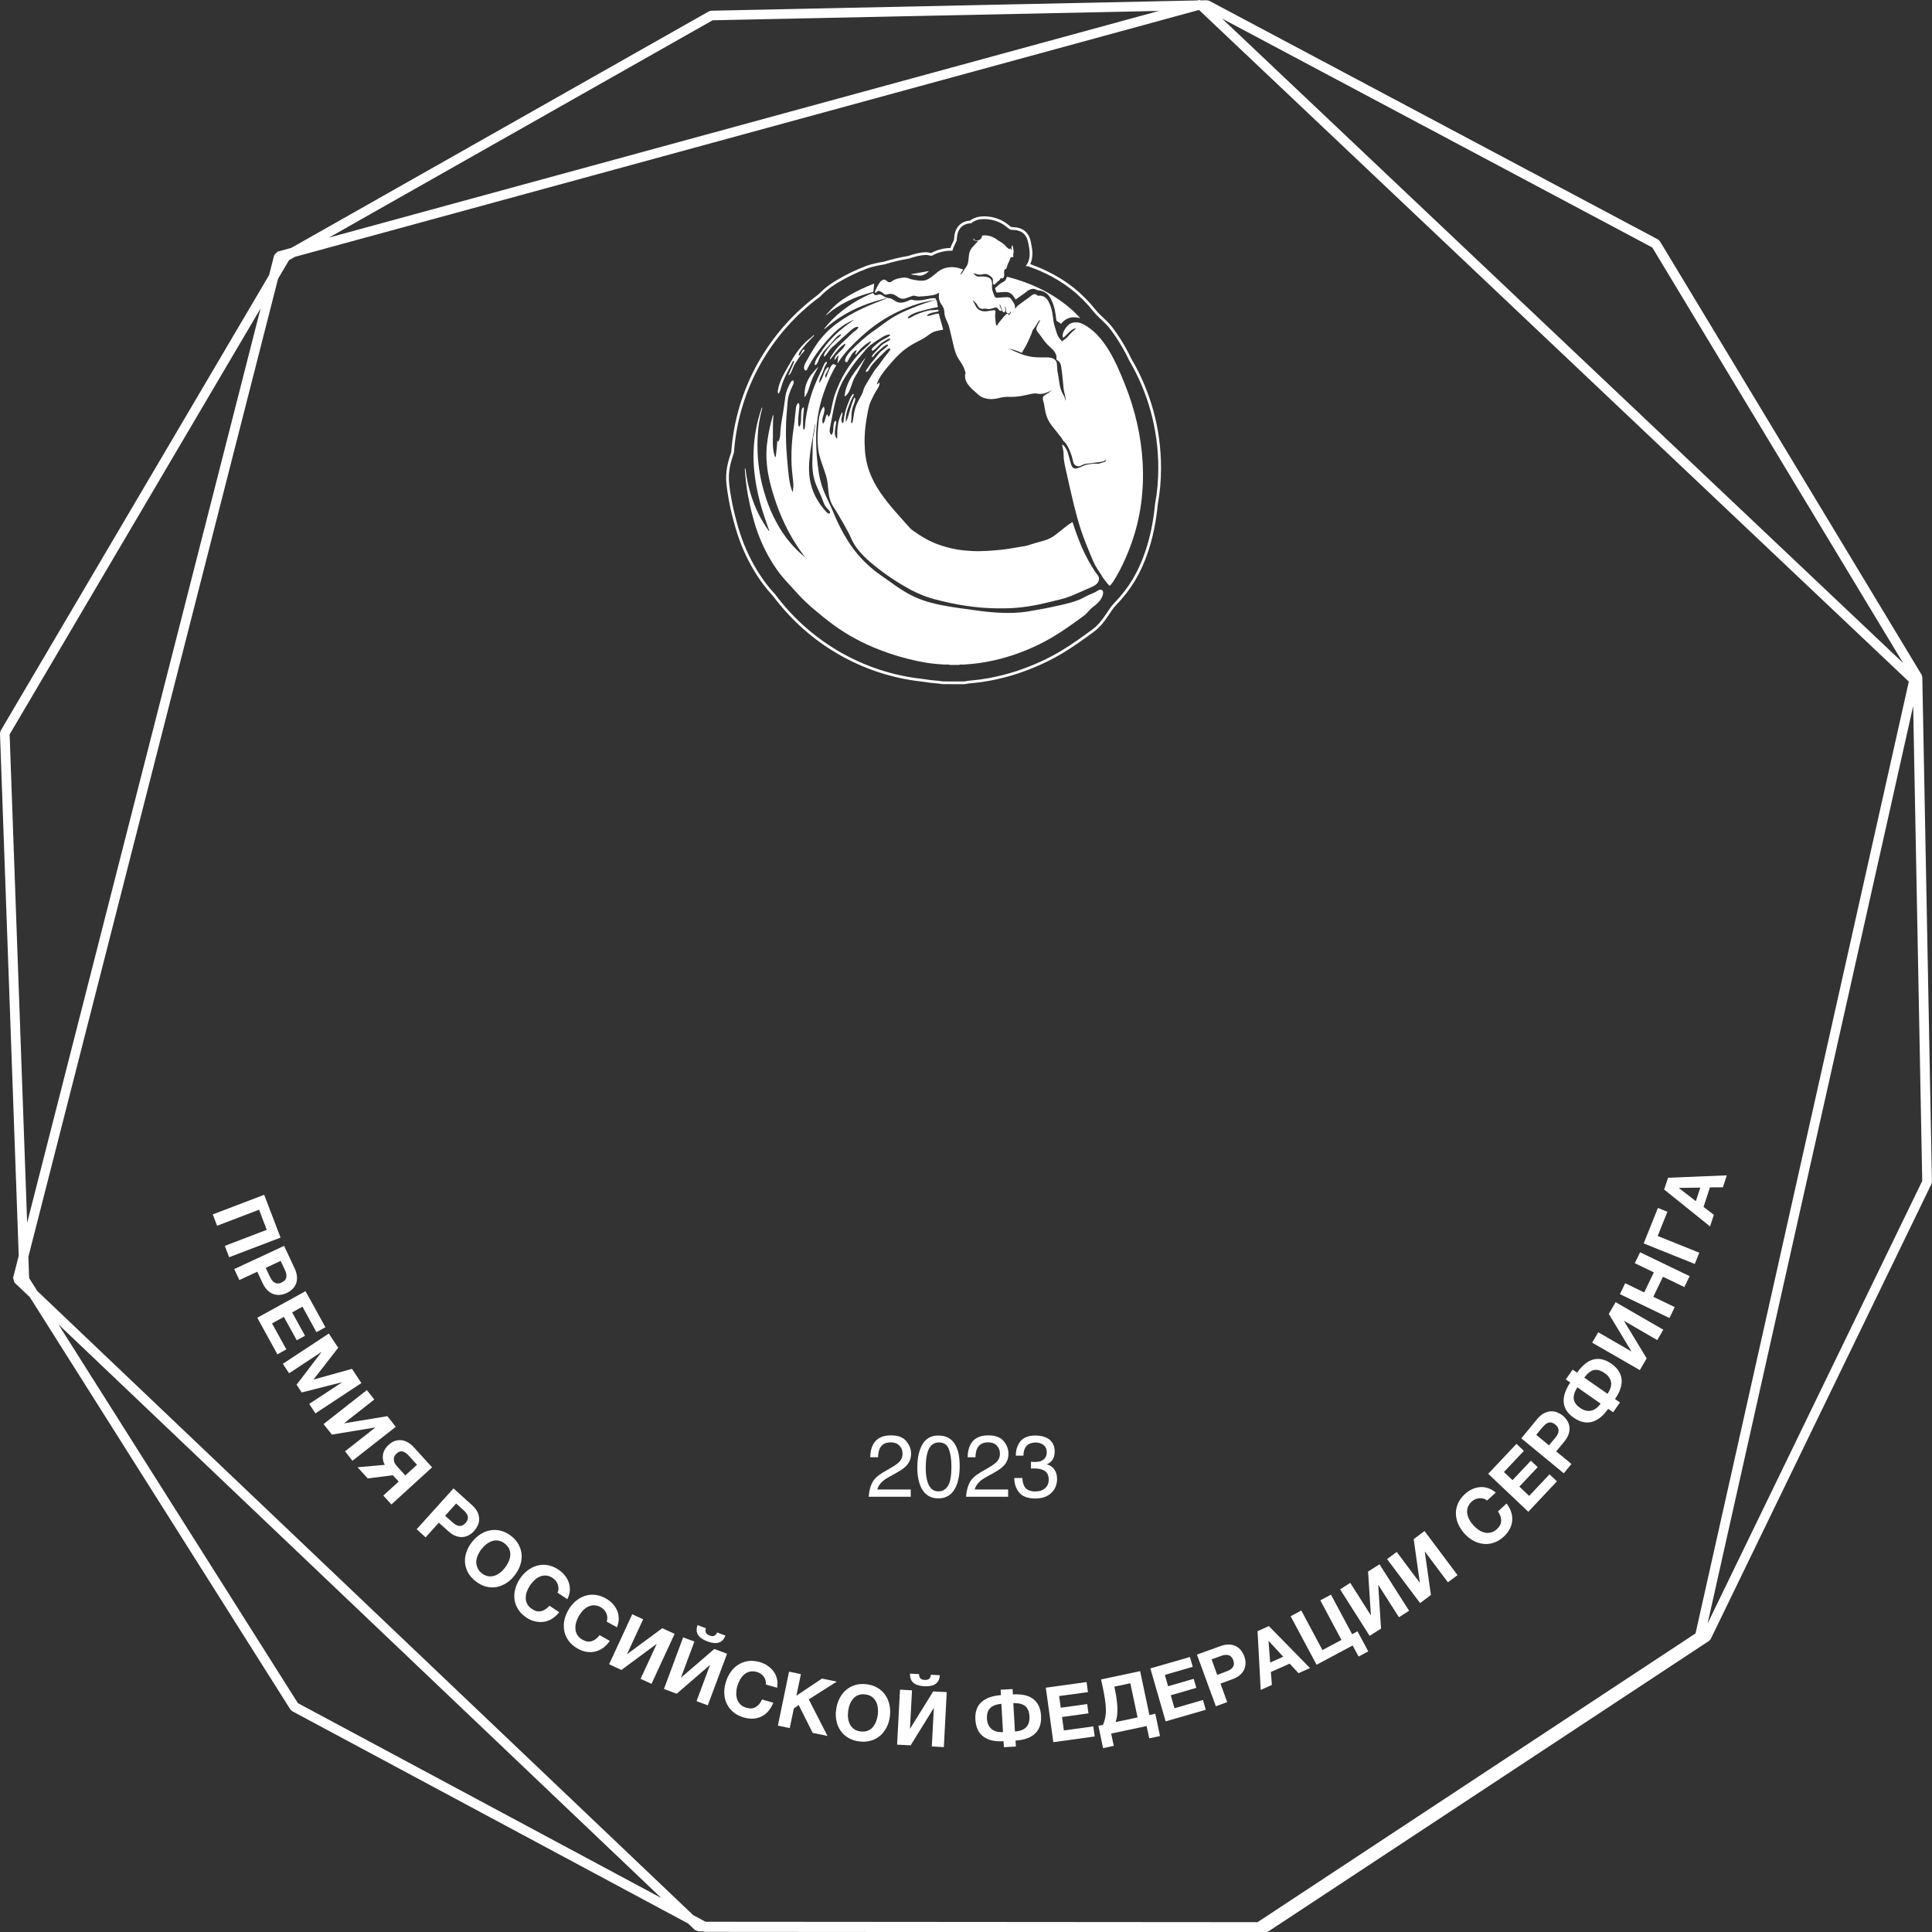 <?xml version="1.0" encoding="UTF-8"?> <!-- Generator: Adobe Illustrator 28.1.0, SVG Export Plug-In . SVG Version: 6.00 Build 0) --> <svg xmlns="http://www.w3.org/2000/svg" xmlns:xlink="http://www.w3.org/1999/xlink" id="Слой_1" x="0px" y="0px" viewBox="0 0 226.56 226.58" style="enable-background:new 0 0 226.56 226.58;" xml:space="preserve"><rect x="0" y="0" width="226.56" height="226.58" fill="#333333" stroke="none"/> <style type="text/css"> .st0{fill:#1D436F;} .st1{fill:#999999;} .st2{fill:none;stroke:#FFFFFF;stroke-width:0.942;stroke-linecap:square;stroke-linejoin:bevel;stroke-miterlimit:10;} .st3{fill:none;stroke:#1D436F;stroke-width:0.942;stroke-linecap:square;stroke-linejoin:bevel;stroke-miterlimit:10;} .st4{fill:#FFFFFF;} .st5{fill:#1A436F;} .st6{fill:#FFFFFF;stroke:#1A436F;stroke-width:1.375;stroke-miterlimit:10;} .st7{fill:#E63237;} .st8{clip-path:url(#SVGID_00000032640946993512509740000015428058767138260641_);} .st9{fill:#0072BB;} .st10{fill:#1A436F;stroke:#FFFFFF;stroke-width:1.031;stroke-linecap:round;stroke-linejoin:round;stroke-miterlimit:10;} .st11{fill:#2C5689;stroke:#FFFFFF;stroke-width:1.031;stroke-linecap:round;stroke-linejoin:round;stroke-miterlimit:10;} .st12{fill:#325B8D;stroke:#FFFFFF;stroke-width:1.031;stroke-linecap:round;stroke-linejoin:round;stroke-miterlimit:10;} .st13{fill:#4A6E9A;stroke:#FFFFFF;stroke-width:1.031;stroke-linecap:round;stroke-linejoin:round;stroke-miterlimit:10;} .st14{fill:#8DA4C0;stroke:#FFFFFF;stroke-width:1.031;stroke-linecap:round;stroke-linejoin:round;stroke-miterlimit:10;} .st15{fill:none;stroke:#1A436F;stroke-width:1.203;stroke-miterlimit:10;} .st16{fill-rule:evenodd;clip-rule:evenodd;fill:#E63237;} .st17{fill-rule:evenodd;clip-rule:evenodd;fill:#1D436F;} .st18{fill-rule:evenodd;clip-rule:evenodd;fill:#0072BB;} .st19{fill-rule:evenodd;clip-rule:evenodd;fill:#FFFFFF;} .st20{fill:none;stroke:#FFFFFF;stroke-miterlimit:10;} .st21{fill-rule:evenodd;clip-rule:evenodd;fill:#BBE3F9;} .st22{display:none;fill-rule:evenodd;clip-rule:evenodd;fill:#A67C52;} .st23{fill:none;stroke:#FFFFFF;stroke-width:0.549;stroke-linecap:square;stroke-linejoin:bevel;stroke-miterlimit:10;} .st24{fill:none;stroke:#FFFFFF;stroke-width:1.125;stroke-linecap:square;stroke-linejoin:bevel;stroke-miterlimit:10;} .st25{fill:none;stroke:#FFFFFF;stroke-width:0.32;stroke-miterlimit:10;} .st26{fill:none;stroke:#FFFFFF;stroke-width:0.639;stroke-linecap:square;stroke-linejoin:bevel;stroke-miterlimit:10;} </style> <rect x="-84.88" y="-872.94" class="st22" width="2318" height="1339"></rect> <path class="st24" d="M194.17,28.58l30.69,50.84l1.13,59.17l-25.87,53.34l-51.69,34.08l-65.76-0.05l-48.13-25.81L2.86,150.05 l-2.3-64.07L33.48,30.1L83.41,1.82l58.13-1.23L194.17,28.58z M141.54,0.6L83.41,1.82L33.48,30.1L0.56,85.98l2.3,64.07l31.67,50.12 l48.13,25.81l65.76,0.05l51.69-34.08l25.87-53.34l-1.13-59.17l-30.69-50.84L141.54,0.6z M141.54,0.6L83.41,1.82L33.48,30.1 L0.56,85.98l2.3,64.07l31.67,50.12l48.13,25.81l65.76,0.05l51.69-34.08l25.87-53.34l-1.13-59.17l-30.69-50.84L141.54,0.6z M81.88,225.92l65.76,0.05l51.69-34.08l25.13-112.15L140.76,0.54L32.7,30.05L2.08,149.99L81.88,225.92z M81.88,225.92l65.76,0.05 l51.69-34.08l25.13-112.15L140.76,0.54L32.7,30.05L2.08,149.99L81.88,225.92z"></path> <g> <path class="st25" d="M135.99,54.86c0-4.62-1.25-8.95-3.43-12.66c-0.12-0.26-0.25-0.51-0.38-0.76c-0.53-1.02-1.14-1.99-1.79-2.86 c-0.36-0.49-0.78-0.88-1.18-1.26c-0.32-0.3-0.61-0.58-0.85-0.88c-1.6-2-3.42-3.44-5.73-4.54c-0.64-0.31-1.32-0.58-2.01-0.83 c-0.01,0-0.02-0.01-0.04-0.01c0.05-0.08,0.09-0.16,0.13-0.25c0.34-0.84,0.16-1.7,0.03-2.32l0-0.01c-0.01-0.06-0.03-0.12-0.04-0.18 c-0.16-0.74-0.58-1.1-0.9-1.27c-0.37-0.19-0.74-0.22-1-0.23c-0.1-0.01-0.21-0.01-0.27-0.03c-0.07-0.03-0.24-0.16-0.35-0.25 c-0.18-0.14-0.38-0.31-0.63-0.44c-0.65-0.36-1.39-0.55-2.14-0.55c-0.13,0-0.25,0.01-0.38,0.02c-0.46,0.04-0.88,0.2-1.22,0.48 c-0.4,0.02-1.12,0.14-1.52,0.92c-0.19,0.37-0.22,0.74-0.24,1c-0.01,0.08-0.01,0.18-0.02,0.22c-0.03,0.09-0.08,0.19-0.14,0.3 c-0.11,0.21-0.23,0.46-0.32,0.77c-0.85,0-1.64,0.2-2.35,0.6c0,0,0,0-0.01,0c-0.35-0.08-0.46-0.1-0.61-0.1 c-0.7,0.01-1.4,0.21-2.02,0.42c-0.99,0.17-1.96,0.4-2.91,0.69c-0.63,0.1-1.27,0.23-1.94,0.45c-0.08,0.03-0.15,0.05-0.19,0.07 l-0.02,0.01c-1.07,0.41-2.12,0.91-3.11,1.49c-0.49,0.28-1.06,0.64-1.61,1.1c-0.27,0.23-0.53,0.47-0.76,0.71 c-5.73,4.23-9.59,10.83-10.13,18.35c-0.37,1.11-0.73,2.27-0.56,3.76c0.06,0.53,0.14,1.08,0.24,1.63c0.15,0.87,0.35,1.77,0.62,2.74 c0.29,1.08,0.58,1.96,0.91,2.78c0.68,1.66,1.53,3.19,2.54,4.53c0.27,0.36,0.55,0.7,0.84,1.02c0.09,0.1,0.19,0.2,0.28,0.31 c4.05,5.44,10.24,9.19,17.34,9.97c0.37,0.06,0.73,0.11,1.08,0.15c0.35,0.04,0.67,0.07,0.96,0.09c0.17,0.04,0.34,0.06,0.51,0.06H113 c0.19,0,0.38-0.03,0.56-0.08c0.15-0.01,0.3-0.02,0.44-0.04c0.6-0.05,1.25-0.14,1.97-0.27c1.13-0.21,2.25-0.49,3.34-0.85 c1.89-0.63,3.66-1.44,5.26-2.4c1.26-0.76,2.43-1.61,3.55-2.43l0.08-0.06c0.8-0.59,1.29-1.33,1.73-1.98 c0.27-0.41,0.53-0.8,0.84-1.12c1.71-1.76,2.89-3.72,3.71-6.19c0.57-1.7,0.94-3.52,1.13-5.54 C135.87,57.74,135.99,56.32,135.99,54.86z"></path> <path class="st19" d="M94.29,65.18c-1.39-1.83-2.44-3.85-3.21-6.01c-0.33-0.94-0.63-1.89-0.85-2.86c-0.13-0.57-0.23-1.15-0.29-1.74 c-0.05-0.52-0.08-1.05-0.06-1.58c0.01-0.5,0.06-1,0.14-1.5c0.14-0.94,0.36-1.87,0.61-2.79c0.02,0,0.05,0,0.07,0.01 c-0.05,0.42-0.06,0.85-0.06,1.28c-0.01,0.66-0.01,1.32-0.01,1.97c0,0.43,0.04,0.86,0.15,1.28c0,0.01,0,0.01,0,0.02 c0.07,0.26,0.14,0.39,0.15,0.36c0.06-0.12,0.06-0.25,0.08-0.38c0.07-0.5,0.1-1,0.14-1.5c0-0.04,0.01-0.07,0.01-0.13 c0.04,0.07,0.04,0.15,0.08,0.2c0.04-0.01,0.05-0.05,0.07-0.09c0.11-0.22,0.16-0.46,0.18-0.71c0.02-0.21,0.02-0.41,0.04-0.62 c0.03-0.34,0.07-0.69,0.13-1.02c0.12-0.69,0.24-1.38,0.33-2.08c0.04-0.29,0.07-0.58,0.12-0.88c0.07-0.43,0.23-0.83,0.42-1.22 c0.06-0.13,0.13-0.25,0.21-0.38c0.04-0.07,0.09-0.13,0.16-0.18c0.05-0.04,0.11-0.02,0.14,0.04c0.05,0.1,0.05,0.2,0.02,0.29 c-0.02,0.07-0.05,0.13-0.08,0.19c-0.16,0.33-0.3,0.66-0.42,1.01c-0.11,0.32-0.17,0.65-0.2,0.99c-0.05,0.57-0.1,1.15-0.14,1.72 c-0.03,0.46-0.05,0.93-0.05,1.39c-0.01,0.51-0.01,1.02,0.01,1.52c0.02,0.54,0.04,1.08,0.09,1.61c0.03,0.36,0.06,0.72,0.09,1.09 c0.06,0.57,0.1,1.15,0.19,1.72c0.07,0.46,0.17,0.91,0.33,1.35c0.02,0.05,0.03,0.1,0.06,0.13c0.04-0.03,0.04-0.07,0.05-0.12 c0.04-0.33,0.06-0.66,0.03-0.99c-0.05-0.45-0.09-0.9-0.14-1.35c-0.05-0.45-0.06-0.9-0.07-1.35c-0.01-0.6,0.01-1.19,0.05-1.79 c0.03-0.54,0.09-1.07,0.17-1.61c0.05-0.34,0.1-0.68,0.14-1.02c0.02-0.17,0.03-0.35,0.05-0.52c0.04-0.37,0.08-0.73,0.12-1.1 c0.02-0.14,0.05-0.28,0.13-0.41c0.03-0.05,0.07-0.11,0.12-0.14c0.03-0.02,0.08-0.01,0.1,0.03c0.01,0.03,0.02,0.06,0.03,0.09 c0.03,0.12,0.03,0.25,0.02,0.37c-0.03,0.24-0.05,0.49-0.08,0.73c-0.04,0.37-0.07,0.75-0.06,1.13c0,0.1,0.01,0.2,0.05,0.3 c0.01,0.03,0.03,0.06,0.04,0.08c0.02,0.02,0.05,0.02,0.06,0c0.08-0.1,0.12-0.22,0.14-0.34c0.02-0.11,0.03-0.22,0.04-0.34 c0.01-0.24,0.01-0.48,0.02-0.71c0.01-0.14,0.02-0.29,0.03-0.43c0.01-0.08,0.03-0.16,0.06-0.23c0.02-0.04,0.04-0.08,0.07-0.11 c0.03-0.04,0.07-0.09,0.12-0.07c0.07,0.02,0.05,0.08,0.04,0.13c-0.02,0.21-0.03,0.41-0.05,0.62c-0.02,0.22-0.04,0.44-0.04,0.66 c0,0.32-0.02,0.64,0.01,0.96c0.01,0.08,0.02,0.16,0.04,0.24c0.01,0.01,0.01,0.02,0.03,0.02c0.01,0,0.03-0.01,0.03-0.02 c0.04-0.06,0.06-0.12,0.08-0.19c0.02-0.09,0.04-0.19,0.04-0.28c0.01-0.44,0.09-0.87,0.16-1.3c0.14-0.8,0.33-1.59,0.58-2.37 c0.23-0.71,0.51-1.39,0.82-2.06c0.1-0.22,0.2-0.43,0.3-0.65c0.09-0.19,0.19-0.38,0.26-0.58c0.06-0.14,0.12-0.28,0.21-0.4 c0.04-0.05,0.08-0.1,0.14-0.12c0.03-0.01,0.06-0.01,0.09,0.01c0.02,0.02,0.01,0.05,0,0.07c-0.02,0.09-0.06,0.17-0.11,0.24 c-0.13,0.2-0.22,0.42-0.29,0.65c-0.04,0.14-0.11,0.28-0.17,0.42c-0.07,0.15-0.14,0.31-0.21,0.46c-0.07,0.16-0.1,0.32-0.12,0.49 c0,0.03,0,0.06,0,0.09c0.02,0,0.03,0,0.03,0c0.13-0.19,0.26-0.38,0.34-0.6c0.07-0.19,0.14-0.39,0.22-0.58 c0.06-0.15,0.13-0.3,0.23-0.43c0.06-0.08,0.13-0.17,0.24-0.21c0.02-0.01,0.05,0.01,0.05,0.03c0,0.04,0,0.08-0.01,0.11 c-0.03,0.09-0.06,0.19-0.11,0.28c-0.06,0.12-0.12,0.24-0.19,0.34c-0.08,0.12-0.11,0.25-0.08,0.39c0.01,0.03-0.01,0.07,0.04,0.1 c0.05-0.05,0.08-0.12,0.11-0.19c0.06-0.14,0.11-0.28,0.17-0.42c0.08-0.2,0.15-0.41,0.26-0.6c0.05-0.1,0.11-0.2,0.19-0.28 c0.06-0.06,0.12-0.11,0.21-0.11c0.04,0,0.07,0.01,0.09,0.05c0.04,0.07,0.04,0.07,0.14,0.04c0.03,0.01,0.05,0.02,0.08,0.02 c-0.52,0.87-0.94,1.78-1.29,2.73c-0.33,0.87-0.6,1.77-0.78,2.68c-0.1,0.49-0.17,0.99-0.22,1.49c-0.07,0.66-0.09,1.31-0.08,1.97 c0,0.61,0.03,1.23,0.08,1.84c0.05,0.66,0.14,1.32,0.24,1.98c0.15,0.91,0.41,1.78,0.8,2.61c0.13,0.28,0.26,0.57,0.4,0.85 c0.28,0.59,0.53,1.2,0.79,1.81c0.4,0.9,0.86,1.77,1.38,2.6c0.68,1.1,1.5,2.08,2.46,2.95c0.42,0.38,0.85,0.73,1.32,1.06 c0.6,0.41,1.18,0.84,1.78,1.26c0.35,0.25,0.71,0.48,1.07,0.7c0.97,0.6,2.01,1.04,3.12,1.33c0.71,0.19,1.44,0.34,2.17,0.46 c0.78,0.13,1.57,0.24,2.36,0.34c0.51,0.07,1.02,0.15,1.53,0.21c0.45,0.05,0.9,0.1,1.35,0.13c0.73,0.06,1.45,0.08,2.18,0.06 c0.61-0.02,1.22-0.07,1.83-0.17c1.15-0.19,2.3-0.4,3.44-0.66c1.11-0.25,2.27-0.49,3.27-1.07c0.39-0.22,0.82-0.35,1.21-0.56 c0.13-0.07,0.39-0.27,0.54-0.26c0.52,0.02,0.31,0.66,0.17,0.93c-0.23,0.46-0.62,0.79-1.02,1.09c-0.41,0.31-0.69,0.76-1.12,1.07 c-1.14,0.83-2.28,1.66-3.49,2.39c-1.53,0.92-3.15,1.65-4.84,2.21c-1,0.33-2.02,0.59-3.05,0.78c-0.59,0.11-1.17,0.19-1.77,0.24 c-0.28,0.02-0.56,0.04-0.84,0.07c-0.17,0-0.34,0-0.5,0c-0.03,0-0.05,0.01-0.06,0.04c-0.38,0-0.75,0-1.13,0 c-0.02-0.01-0.03-0.03-0.05-0.03c-0.2-0.01-0.4-0.02-0.59-0.01c-0.41-0.02-0.82-0.06-1.24-0.1c-0.66-0.07-1.31-0.18-1.96-0.32 c-1.5-0.32-2.97-0.75-4.4-1.31c-1.91-0.74-3.71-1.69-5.37-2.9c-0.82-0.6-1.6-1.24-2.38-1.9c-0.62-0.53-1.21-1.09-1.77-1.69 c-0.51-0.55-1.01-1.1-1.51-1.65c-0.25-0.28-0.49-0.57-0.72-0.87c-0.94-1.25-1.69-2.62-2.28-4.07c-0.34-0.82-0.6-1.67-0.83-2.53 c-0.23-0.85-0.42-1.7-0.58-2.56c-0.09-0.51-0.16-1.01-0.22-1.52c-0.06-0.52-0.1-1.03-0.14-1.55c0.03,0,0.05,0,0.08,0 c0.08,0.65,0.18,1.29,0.33,1.92c0.37,1.58,0.95,3.07,1.8,4.46c0.17,0.28,0.35,0.55,0.54,0.81c0.03,0.04,0.05,0.09,0.11,0.11 c0.02-0.08-0.02-0.14-0.05-0.2c-0.23-0.62-0.44-1.24-0.64-1.86c-0.31-0.97-0.57-1.95-0.76-2.94c-0.13-0.64-0.22-1.28-0.29-1.93 c-0.08-0.76-0.11-1.51-0.09-2.27c0.05-1.78,0.36-3.52,0.95-5.21c0-0.01,0.01-0.02,0.01-0.03c0.02,0,0.05,0,0.07,0 c-0.16,0.57-0.28,1.14-0.38,1.72c-0.19,1.21-0.23,2.42-0.17,3.64c0.07,1.57,0.34,3.11,0.79,4.62c0.29,0.98,0.64,1.94,1.1,2.85 c0.6,1.21,1.32,2.35,2.24,3.35c0.4,0.44,0.82,0.84,1.28,1.22c0.01,0.04,0.04,0.05,0.07,0.06c0.02,0.01,0.03,0.02,0.05,0.03 c0.01,0,0.01,0.01,0.02,0.01c0-0.01,0-0.02-0.02-0.02c0.01-0.02,0-0.04-0.02-0.05C94.36,65.24,94.34,65.2,94.29,65.18z M95.37,51.16c0.02-0.02,0.03-0.04,0.03-0.06c0.02-0.12,0.04-0.25,0.06-0.37c0.06-0.33,0.11-0.66,0.15-0.99 c-0.04,0.01-0.04,0.04-0.05,0.07c-0.02,0.12-0.04,0.25-0.06,0.37c-0.06,0.31-0.11,0.61-0.17,0.92c0,0.02,0,0.05,0,0.07 c0,0.02,0,0.04-0.01,0.06c-0.12,0.62-0.23,1.24-0.31,1.87c-0.08,0.57-0.13,1.13-0.14,1.7c-0.01,0.64,0.05,1.28,0.2,1.9 c0.3,1.29,0.96,2.38,1.84,3.35c0.05,0.05,0.11,0.1,0.17,0.14c0.04,0.03,0.08,0.04,0.12,0.03c0.11-0.01,0.17-0.1,0.13-0.2 c-0.02-0.05-0.05-0.1-0.09-0.14c-0.06-0.07-0.12-0.14-0.19-0.21c-0.19-0.18-0.33-0.39-0.43-0.63c-0.05-0.12-0.1-0.24-0.14-0.37 c-0.09-0.24-0.18-0.48-0.29-0.71c-0.15-0.33-0.3-0.66-0.44-0.99c-0.22-0.51-0.36-1.05-0.43-1.61c-0.04-0.32-0.06-0.65-0.06-0.97 c0-0.3,0.01-0.6,0.02-0.9C95.29,52.71,95.28,51.93,95.37,51.16z"></path> <path class="st19" d="M113.11,31.57c0.11-0.13,0.2-0.27,0.28-0.42c0.11-0.19,0.15-0.4,0.17-0.61c0.02-0.22,0.04-0.45,0.07-0.67 c0.05-0.37,0.21-0.68,0.46-0.95c0.18-0.19,0.36-0.38,0.54-0.57c0.01-0.01,0.02-0.04,0.02-0.05c0-0.01-0.03-0.02-0.04-0.03 c-0.09-0.02-0.19-0.02-0.28-0.06c-0.08-0.03-0.15-0.07-0.19-0.15c-0.02-0.03-0.03-0.06-0.01-0.1c0.04,0.03,0.07,0.07,0.1,0.1 c0.2,0.19,0.42,0.2,0.63,0.07c0.16-0.1,0.27-0.24,0.3-0.43c0.02-0.08,0.02-0.08,0.09-0.09c0.61-0.05,1.15,0.11,1.64,0.47 c0.11,0.08,0.21,0.16,0.33,0.22c0.29,0.16,0.55,0.36,0.78,0.62c0.09,0.1,0.19,0.19,0.3,0.26c0.08,0.05,0.1,0.05,0.15-0.04 c0.01-0.02,0.02-0.03,0.04-0.03c0.03,0.02,0.02,0.05,0.03,0.08c0.02,0.04,0.01,0.12,0.07,0.11c0.06-0.01,0.03-0.09,0.04-0.13 c0-0.04-0.01-0.07-0.01-0.11c-0.01-0.12,0.02-0.22,0.11-0.31c0.04,0.2,0.08,0.39,0.12,0.57c0.03,0.14,0.02,0.27-0.01,0.41 c-0.01,0.05-0.02,0.1-0.03,0.15c-0.01,0.04,0,0.08,0.02,0.13c0.04,0.08,0.01,0.13-0.08,0.14c-0.03,0-0.06,0-0.09,0 c-0.08,0-0.13,0.04-0.17,0.1c-0.02,0.04-0.04,0.09-0.05,0.14c-0.03,0.13-0.08,0.25-0.15,0.36c-0.1,0.16-0.16,0.33-0.2,0.5 c-0.02,0.07-0.04,0.13-0.06,0.2c-0.03,0.06-0.06,0.12-0.15,0.12c-0.04,0-0.05,0.03-0.07,0.05c-0.05,0.1-0.07,0.2-0.06,0.31 c0,0.11,0.01,0.21,0.01,0.32c0,0.1-0.01,0.19-0.06,0.27c-0.05,0.09-0.11,0.15-0.23,0.12c-0.12-0.03-0.13-0.02-0.19,0.1 c-0.04,0.08-0.08,0.14-0.15,0.18c-0.11,0.06-0.19,0.14-0.27,0.23c-0.08,0.08-0.16,0.16-0.25,0.22c-0.04,0.02-0.07,0.02-0.1-0.02 c-0.05-0.06-0.07-0.13-0.07-0.21c0-0.09,0-0.18,0-0.26c0.01-0.14-0.04-0.26-0.14-0.36c-0.16-0.16-0.35-0.28-0.57-0.36 c-0.12-0.04-0.25-0.04-0.37-0.02c-0.08,0.01-0.16,0.03-0.24,0.05c-0.18,0.03-0.36,0.03-0.54-0.03c-0.08-0.03-0.17-0.06-0.25-0.08 c-0.05-0.02-0.11-0.03-0.16-0.01c0,0.01,0,0.02,0,0.03c0.08,0.07,0.16,0.14,0.24,0.21c0.11,0.09,0.23,0.12,0.37,0.13 c0.09,0,0.18,0,0.26-0.01c0.25-0.02,0.49,0,0.73,0.06c0.07,0.02,0.13,0.04,0.19,0.07c0.22,0.11,0.33,0.3,0.36,0.54 c0.02,0.14,0.02,0.28,0.01,0.41c-0.02,0.24,0.02,0.46,0.09,0.68c0.05,0.15,0.1,0.3,0.16,0.44c0.02,0.05,0.04,0.09,0.06,0.14 c0.05,0.1,0.14,0.14,0.25,0.15c0.02,0,0.05,0,0.07,0c0.21-0.02,0.41-0.04,0.62-0.05c0.17-0.01,0.35-0.02,0.53-0.02 c0.23-0.01,0.41,0.1,0.53,0.3c0.08,0.13,0.17,0.27,0.25,0.4c0.1,0.16,0.14,0.33,0.14,0.52c0,0.04,0,0.07,0,0.11 c0,0,0.03,0.01,0.03,0.01c0.01-0.01,0.03-0.03,0.04-0.04c0.09-0.15,0.21-0.27,0.34-0.37c0.31-0.23,0.62-0.47,0.94-0.69 c0.17-0.11,0.33-0.23,0.48-0.36c0.09-0.07,0.18-0.14,0.28-0.19c0.15-0.07,0.29-0.07,0.42,0.03c0.03,0.02,0.06,0.04,0.09,0.07 c0.05,0.04,0.11,0.05,0.18,0.04c0.37-0.04,0.67,0.1,0.92,0.37c0.09,0.09,0.15,0.2,0.21,0.31c0.22,0.41,0.36,0.85,0.44,1.31 c0.06,0.32,0.09,0.64,0.14,0.97c0.02,0.19,0.07,0.37,0.12,0.55c0.09,0.29,0.17,0.59,0.27,0.88c0.08,0.27,0.22,0.51,0.41,0.71 c0.07,0.08,0.13,0.16,0.19,0.26c0.07-0.06,0.13-0.11,0.2-0.16c0.06-0.05,0.13-0.08,0.19-0.13c0.18-0.14,0.34-0.3,0.48-0.48 c0.14-0.17,0.29-0.31,0.45-0.45c0.1-0.08,0.21-0.16,0.29-0.27c0.01-0.01,0.02-0.03,0-0.05c-0.01-0.01-0.02-0.01-0.04,0 c-0.25,0.08-0.48,0.21-0.67,0.4c-0.16,0.17-0.33,0.33-0.49,0.49c-0.07,0.07-0.15,0.14-0.23,0.19c-0.04,0.02-0.07,0-0.08-0.04 c-0.02-0.1-0.03-0.2-0.01-0.3c0.02-0.13,0.06-0.26,0.12-0.38c0.12-0.26,0.28-0.49,0.48-0.69c0.29-0.28,0.63-0.39,1.03-0.37 c0.25,0.01,0.49,0.08,0.72,0.19c2.56,1.28,3.95,4.59,4.95,7.09c2.36,5.89,2.93,12.54,0.78,18.59c-0.55,1.54-1.27,3.16-2.16,4.54 c-0.06,0.09-0.13,0.18-0.2,0.27c-0.03,0.04-0.07,0.09-0.11,0.13c-0.09,0.09-0.12,0.09-0.2,0c-0.08-0.08-0.15-0.16-0.22-0.25 c-0.12-0.15-0.23-0.3-0.35-0.45c-0.11-0.14-0.2-0.29-0.29-0.44c-0.08-0.13-0.16-0.27-0.25-0.4c-0.31-0.44-0.57-0.9-0.78-1.39 c-0.5-1.19-1-2.38-1.4-3.6c-0.31-0.95-0.57-1.92-0.81-2.89c-0.35-1.42-0.66-2.85-0.98-4.28c-0.08-0.36-0.16-0.72-0.2-1.09 c-0.01-0.13-0.02-0.26-0.02-0.39c0-0.35-0.04-0.69-0.13-1.02c-0.02-0.09-0.04-0.18-0.04-0.27c0.04-0.01,0.06,0.01,0.07,0.02 c0.17,0.13,0.29,0.3,0.39,0.48c0.14,0.25,0.23,0.52,0.3,0.79c0.09,0.33,0.18,0.65,0.27,0.98c0.02,0.07,0.04,0.14,0.08,0.21 c0.12,0.27,0.34,0.37,0.63,0.3c0.13-0.03,0.26-0.09,0.39-0.14c0.13-0.06,0.26-0.11,0.4-0.17c0.22-0.1,0.45-0.15,0.69-0.18 c0.27-0.03,0.5-0.09,0.76-0.05c0.26,0.05,0.43-0.05,0.69-0.12c0.16-0.04,0.47-0.11,0.48-0.31c-0.12,0.01-0.18,0.08-0.28,0.13 c-0.1,0.05-0.19,0.04-0.29,0.07c-0.26,0.07-0.53,0.06-0.79,0.11c-0.26,0.05-0.52,0.07-0.78,0.1c-0.25,0.02-0.49,0.08-0.72,0.2 c-0.04,0.02-0.08,0.04-0.12,0.06c-0.38,0.18-0.78-0.07-0.87-0.43c-0.03-0.11-0.05-0.22-0.08-0.33c-0.13-0.52-0.31-1.02-0.56-1.49 c-0.11-0.21-0.24-0.41-0.42-0.57c-0.08-0.07-0.14-0.14-0.19-0.23c-0.17-0.29-0.39-0.56-0.6-0.82c-0.2-0.25-0.41-0.51-0.61-0.76 c-0.27-0.34-0.5-0.71-0.64-1.12c-0.12-0.33-0.19-0.66-0.25-1c-0.04-0.28-0.08-0.57-0.17-0.84c-0.03-0.09-0.04-0.19-0.05-0.29 c-0.01-0.14,0.04-0.24,0.14-0.33c0.09-0.08,0.19-0.14,0.3-0.2c0.16-0.09,0.31-0.18,0.44-0.31c0.06-0.02,0.09-0.07,0.14-0.13 c-0.08,0.03-0.14,0.05-0.18,0.1c-0.06,0.03-0.12,0.06-0.19,0.09c-0.41,0.19-0.84,0.29-1.3,0.2c-0.23-0.04-0.46-0.02-0.69,0.03 c-0.35,0.07-0.7,0.16-1.05,0.22c-0.49,0.09-0.98,0.15-1.48,0.13c-0.04,0-0.08,0-0.11,0c-0.4-0.02-0.79,0.04-1.17,0.14 c-0.21,0.05-0.43,0.09-0.65,0.11c-0.38,0.04-0.75-0.01-1.11-0.13c-0.23-0.07-0.44-0.19-0.62-0.35c-0.24-0.21-0.48-0.42-0.72-0.64 c-0.19-0.18-0.37-0.37-0.53-0.59c-0.14-0.2-0.26-0.41-0.31-0.66c-0.04-0.18-0.03-0.36-0.02-0.54c0-0.03,0-0.06,0.04-0.08 c0.03-0.01,0.03-0.03,0.02-0.06c-0.06-0.12-0.08-0.25-0.12-0.37c-0.04-0.16-0.12-0.32-0.2-0.47c-0.13-0.25-0.29-0.48-0.45-0.72 c-0.23-0.34-0.39-0.7-0.5-1.09c-0.07-0.23-0.13-0.47-0.18-0.71c-0.15-0.61-0.3-1.23-0.44-1.85c-0.07-0.31-0.18-0.61-0.32-0.9 c-0.02-0.05-0.05-0.1-0.07-0.15c-0.14-0.29-0.21-0.6-0.22-0.92c-0.01-0.24-0.08-0.45-0.21-0.65c-0.06-0.08-0.11-0.17-0.16-0.25 c-0.24-0.37-0.33-0.77-0.24-1.2c0-0.02,0.01-0.04,0.01-0.06c0-0.03-0.02-0.05-0.05-0.04c-0.05,0.01-0.1,0.03-0.14,0.05 c-0.23,0.14-0.47,0.19-0.73,0.23c-0.41,0.06-0.82,0.11-1.23,0.12c-0.02,0-0.05,0-0.07,0c-0.16,0.04-0.32,0.01-0.48-0.03 c-0.05-0.01-0.1-0.03-0.15-0.04c-0.1-0.02-0.2-0.03-0.3,0.01c-0.14,0.05-0.27,0.1-0.41,0.15c-0.13,0.05-0.26,0.1-0.39,0.14 c-0.29,0.09-0.57,0.05-0.83-0.12c-0.11-0.07-0.22-0.15-0.33-0.22c-0.2-0.13-0.42-0.19-0.66-0.19c-0.09,0-0.17,0.03-0.26,0.04 c-0.05,0.01-0.1,0.02-0.15,0.04c-0.13,0.04-0.23,0.01-0.32-0.09c-0.14-0.14-0.3-0.24-0.49-0.31c-0.13-0.05-0.23-0.03-0.32,0.08 c-0.04,0.06-0.09,0.1-0.17,0.11c-0.03,0.01-0.06-0.02-0.06-0.05c0-0.06,0.01-0.11,0.03-0.16c0.15-0.34,0.31-0.67,0.52-0.98 c0.08-0.11,0.17-0.2,0.28-0.27c0.19-0.12,0.36-0.1,0.53,0.05c0.05,0.04,0.09,0.09,0.14,0.12c0.13,0.07,0.26,0.08,0.4,0.01 c0.03-0.01,0.06-0.03,0.08-0.05c0.23-0.19,0.5-0.28,0.78-0.35c0.22-0.05,0.44-0.09,0.67-0.1c0.19,0,0.38,0.02,0.55,0.1 c0.26,0.11,0.52,0.16,0.8,0.2c0.14,0.02,0.29,0.04,0.43,0.06c0.4,0.05,0.77-0.02,1.12-0.23c0.18-0.1,0.35-0.23,0.51-0.36 c0.17-0.14,0.35-0.29,0.52-0.43c0.53-0.42,1.14-0.59,1.81-0.56c0.28,0.01,0.55,0.06,0.81,0.16c0.04,0.02,0.08,0.03,0.12,0.04 c0.01,0.01,0.02,0.02,0.04,0.01c0.03,0.02,0.06,0.02,0.1,0.02c0.02,0.02,0.06,0,0.07,0.04c0.01,0.01,0.04,0.02,0.03,0.04 c-0.02,0.03-0.04,0.06-0.06,0.09c-0.09,0.12-0.17,0.24-0.23,0.38c-0.01,0.02-0.03,0.06,0.02,0.08 C112.86,32.01,112.98,31.78,113.11,31.57z M114.15,35.36c0.04,0.08,0.09,0.17,0.13,0.25c0.05,0.11,0.1,0.22,0.16,0.32 c0.1,0.19,0.25,0.34,0.44,0.44c0.26,0.13,0.53,0.17,0.82,0.13c0.24-0.03,0.48-0.08,0.72-0.11c0.06-0.01,0.12-0.01,0.19-0.01 c0.08,0,0.13,0.05,0.13,0.13c0,0.08,0,0.16-0.02,0.24c-0.02,0.14-0.03,0.27-0.02,0.41c0.02,0.28,0.05,0.56,0.08,0.84 c0.01,0.08,0.04,0.15,0.13,0.19c0.04-0.07,0.08-0.13,0.11-0.18c0.05-0.07,0.09-0.15,0.15-0.22c0.2-0.24,0.4-0.48,0.6-0.72 c0.1-0.12,0.22-0.23,0.36-0.29c0.08,0,0.1,0.05,0.12,0.12c0.01,0.04,0.06,0.05,0.09,0.02c0.06-0.06,0.12-0.13,0.17-0.19 c0.04-0.05,0.04-0.1,0-0.16c0-0.01-0.02-0.01-0.03-0.01c-0.01,0.02-0.01,0.05-0.02,0.07c-0.04,0.12-0.1,0.16-0.22,0.13 c-0.04-0.01-0.08-0.03-0.12-0.04c-0.1-0.08-0.18-0.18-0.14-0.32c0-0.01,0-0.01,0-0.02c-0.01-0.01-0.02-0.03-0.04-0.04 c-0.02,0-0.03,0-0.04,0.03c-0.01,0.05-0.02,0.11-0.04,0.16c-0.04,0.11-0.13,0.13-0.22,0.06c-0.06-0.04-0.09-0.1-0.13-0.16 c0-0.11-0.03-0.22-0.08-0.32c-0.04-0.08-0.06-0.16-0.09-0.24c-0.02-0.05-0.04-0.11-0.09-0.14c-0.01-0.01-0.02-0.01-0.03,0 c-0.02,0-0.01,0.02-0.01,0.03c0.07,0.15,0.1,0.31,0.19,0.45c0.05,0.07,0.06,0.15,0.05,0.23c-0.15,0.05-0.26-0.01-0.34-0.13 c-0.03-0.05-0.07-0.09-0.1-0.14c-0.05-0.06-0.11-0.09-0.19-0.11c-0.06-0.01-0.12,0-0.18,0.02c-0.12,0.04-0.24,0.07-0.36,0.11 c-0.18,0.05-0.36,0.08-0.55,0.03c-0.12-0.03-0.25-0.04-0.37-0.01c-0.04,0.01-0.07,0.01-0.11,0.01c-0.23,0.01-0.4-0.07-0.53-0.26 c-0.06-0.08-0.1-0.17-0.16-0.26c-0.09-0.15-0.2-0.27-0.34-0.37c-0.03-0.05-0.09-0.08-0.15-0.11 C114.08,35.3,114.11,35.33,114.15,35.36z M118.64,40.97c-0.13-0.06-0.28-0.07-0.45-0.11c0.13,0.06,0.23,0.11,0.34,0.14 c0.37,0.16,0.73,0.32,1.1,0.47c0.45,0.18,0.91,0.31,1.39,0.38c0.44,0.06,0.87,0.07,1.31,0.06c0.19,0,0.39,0,0.58,0 c0.17,0.01,0.34,0.04,0.5,0.1c0.32,0.12,0.5,0.34,0.53,0.68c0.02,0.18,0.03,0.36,0.04,0.54c0,0.14,0.02,0.29,0.05,0.43 c0.01,0.05,0.02,0.1,0.03,0.15c0.06,0.4,0.12,0.8,0.19,1.21c0.07,0.46,0.2,0.89,0.45,1.29c0.11,0.18,0.19,0.38,0.23,0.59 c0.01,0.03,0,0.08,0.04,0.09c0,0.01,0.01,0.03,0.01,0.04c0,0,0.01-0.01,0-0.01c-0.01-0.01-0.01-0.02-0.02-0.02 c0.02-0.11,0.01-0.21-0.01-0.32c-0.02-0.14-0.05-0.28-0.09-0.42c-0.07-0.31-0.14-0.62-0.16-0.94c-0.05-0.51-0.08-1.01-0.15-1.51 c-0.04-0.27-0.07-0.55-0.11-0.82c-0.02-0.12-0.06-0.24-0.1-0.36c-0.06-0.14-0.15-0.26-0.29-0.34c-0.02-0.01-0.03-0.02-0.05-0.03 c-0.1-0.06-0.15-0.15-0.12-0.27c0.04-0.13,0-0.26-0.04-0.39c-0.03-0.08-0.06-0.15-0.1-0.22c-0.08-0.15-0.18-0.28-0.31-0.4 c-0.1-0.1-0.2-0.21-0.31-0.3c-0.31-0.26-0.56-0.57-0.8-0.9c-0.19-0.27-0.38-0.54-0.6-0.8c-0.04-0.05-0.08-0.11-0.12-0.17 c-0.07-0.12-0.08-0.25-0.05-0.38c0.03-0.12,0.08-0.22,0.14-0.33c0.07-0.12,0.14-0.24,0.2-0.36c0.03-0.06,0.07-0.13,0.08-0.23 c-0.09,0.06-0.14,0.12-0.19,0.19c-0.07,0.1-0.14,0.21-0.2,0.32c-0.12,0.2-0.24,0.4-0.39,0.57c-0.07,0.08-0.12,0.18-0.15,0.28 c-0.05,0.19-0.1,0.38-0.21,0.54c0,0.01-0.01,0.01-0.01,0.02c-0.03,0.16-0.12,0.29-0.18,0.43c-0.21,0.53-0.52,1-0.8,1.49 c-0.01,0.01-0.02,0.02-0.03,0.03c-0.07-0.05-0.15-0.08-0.24-0.11C119.28,41.14,118.97,41.03,118.64,40.97z M117.85,35.95 c0.02,0.13,0.03,0.25,0.05,0.37c0,0.01,0,0.01,0,0.02c0.01,0.01,0.01,0.03,0.04,0.03c0.03-0.01,0.03-0.03,0.03-0.04 c-0.01-0.09-0.02-0.17-0.04-0.26C117.92,36.02,117.91,35.97,117.85,35.95z"></path> <path class="st19" d="M109.8,35.17c0.07,0.12,0.08,0.26,0.11,0.4c0.02,0.09,0.03,0.19,0.05,0.28c0.05,0.18,0.02,0.16-0.13,0.19 c-0.7,0.13-1.38,0.3-2.06,0.5c-0.27,0.08-0.54,0.17-0.79,0.3c-0.16,0.08-0.31,0.17-0.43,0.3c-0.05,0.05-0.1,0.09-0.11,0.17 c0.07,0.05,0.14,0.01,0.21-0.02c0.12-0.05,0.24-0.1,0.35-0.17c0.59-0.35,1.25-0.54,1.91-0.71c0.11-0.03,0.24-0.04,0.35-0.04 c0.23-0.01,0.45,0,0.67-0.05c0.04-0.01,0.08-0.02,0.1,0.02c0.03,0.05,0.04,0.11,0.01,0.16c-0.01,0.02-0.04,0.03-0.06,0.03 c-0.18,0.04-0.37,0.08-0.55,0.12c-0.16,0.03-0.32,0.07-0.47,0.15c-0.09,0.04-0.18,0.1-0.24,0.18c-0.02,0.02,0,0.05,0.02,0.06 c0.1,0.01,0.2,0,0.3-0.03c0.19-0.05,0.37-0.1,0.56-0.16c0.14-0.04,0.28-0.07,0.42-0.08c0.06,0,0.08,0.01,0.09,0.06 c0.11,0.53,0.3,1.05,0.43,1.58c0.02,0.08,0.07,0.17,0.04,0.23c-0.04,0.08-0.15,0.04-0.22,0.06c-0.21,0.04-0.42,0.08-0.62,0.14 c-0.22,0.06-0.42,0.15-0.61,0.28c-0.11,0.08-0.23,0.15-0.34,0.24c-0.27,0.2-0.56,0.38-0.86,0.53c-0.22,0.11-0.43,0.23-0.65,0.34 c-0.81,0.43-1.53,0.98-2.16,1.64c-0.54,0.57-1.06,1.17-1.54,1.8c-0.19,0.24-0.36,0.5-0.5,0.77c-0.09,0.17-0.17,0.35-0.23,0.53 c-0.01,0.03-0.02,0.06-0.01,0.1c0.1-0.04,0.17-0.14,0.27-0.19c0.04,0.01,0.04,0.05,0.04,0.08c0,0.1-0.03,0.2-0.07,0.29 c-0.07,0.16-0.15,0.3-0.24,0.44c-0.29,0.43-0.5,0.9-0.72,1.36c-0.17,0.35-0.25,0.73-0.33,1.11c-0.12,0.58-0.22,1.17-0.29,1.76 c-0.04,0.35-0.08,0.7-0.09,1.05c-0.02,0.34-0.03,0.68-0.02,1.01c0.01,0.53,0.04,1.05,0.12,1.57c0.11,0.8,0.34,1.57,0.66,2.3 c0.37,0.86,0.86,1.65,1.42,2.41c0.52,0.71,1.09,1.39,1.68,2.05c0.45,0.51,0.91,1.02,1.36,1.53c0.11,0.13,0.24,0.24,0.37,0.34 c0.89,0.65,1.82,1.21,2.86,1.61c0.76,0.29,1.53,0.5,2.33,0.64c0.6,0.1,1.2,0.16,1.81,0.19c0.61,0.03,1.23,0.01,1.84-0.02 c0.52-0.03,1.04-0.08,1.55-0.13c0.66-0.06,1.3-0.18,1.95-0.29c0.26-0.04,0.52-0.08,0.78-0.13c0.22-0.04,0.44-0.09,0.65-0.17 c0.41-0.14,0.84-0.25,1.26-0.37c0.18-0.05,0.35-0.1,0.52-0.15c0.49-0.16,0.93-0.4,1.33-0.72c0.32-0.25,0.64-0.51,0.95-0.76 c0.24-0.19,0.48-0.38,0.74-0.54c0.05-0.03,0.11-0.07,0.16-0.1c0.02-0.01,0.05-0.01,0.06,0.02c0.02,0.05,0.04,0.11,0.05,0.16 c0.29,0.91,0.62,1.81,1,2.7c0.43,1.01,0.96,1.98,1.56,2.89c0.22,0.34,0.57,0.6,0.46,1.03c-0.09,0.37-0.38,0.57-0.7,0.73 c-0.27,0.14-0.56,0.24-0.84,0.37c-0.96,0.42-1.89,0.89-2.94,1.14c-0.49,0.12-0.98,0.24-1.47,0.36c-0.75,0.18-1.5,0.34-2.26,0.46 c-0.46,0.07-0.92,0.13-1.38,0.17c-1.02,0.09-2.04,0.09-3.06,0.05c-0.66-0.02-1.31-0.07-1.97-0.15c-1.29-0.15-2.56-0.38-3.82-0.69 c-0.55-0.13-1.09-0.27-1.63-0.45c-0.88-0.3-1.72-0.7-2.52-1.16c-1.52-0.87-2.95-1.86-4.27-3c-0.5-0.43-0.97-0.89-1.38-1.41 c-0.31-0.39-0.57-0.81-0.77-1.26c-0.27-0.62-0.6-1.21-0.94-1.8c-0.38-0.65-0.75-1.32-1.17-1.95c-0.34-0.52-0.52-1.1-0.58-1.71 c-0.04-0.35-0.07-0.7-0.11-1.05c-0.05-0.46-0.17-0.9-0.32-1.33c-0.15-0.44-0.3-0.88-0.45-1.31c-0.13-0.39-0.24-0.78-0.3-1.18 c-0.02-0.12-0.04-0.25-0.05-0.37c-0.05-0.57-0.08-1.15-0.04-1.73c0.03-0.47,0.06-0.94,0.11-1.41c0.04-0.39,0.11-0.77,0.26-1.13 c0.07-0.18,0.15-0.34,0.27-0.49c0.04-0.05,0.07-0.04,0.1,0.01c0.05,0.1,0.07,0.21,0.06,0.33c-0.01,0.13-0.04,0.26-0.07,0.39 c-0.04,0.13-0.08,0.26-0.12,0.4c-0.04,0.13-0.06,0.26-0.07,0.39c-0.01,0.13,0.01,0.25,0.05,0.37c0.02,0.04,0.05,0.05,0.08,0.01 c0.07-0.08,0.12-0.18,0.15-0.28c0.04-0.13,0.07-0.27,0.11-0.4c0.03-0.1,0.06-0.2,0.11-0.3c0.01-0.03,0.03-0.05,0.06-0.07 c0.08,0.09,0.13,0.2,0.19,0.29c0.05,0,0.05-0.04,0.06-0.06c0.15-0.27,0.19-0.57,0.25-0.86c0.09-0.42,0.17-0.85,0.28-1.26 c0.16-0.59,0.4-1.15,0.64-1.7c0.53-1.18,1.23-2.24,2.06-3.22c0.25-0.29,0.51-0.57,0.81-0.81c0.21-0.18,0.42-0.36,0.61-0.56 c0.09-0.1,0.17-0.2,0.23-0.32c0.01-0.02,0.01-0.04,0.02-0.05c0-0.01-0.02-0.02-0.03-0.02c-0.04,0-0.07,0.02-0.1,0.04 c-0.52,0.3-0.97,0.69-1.35,1.15c-0.1,0.11-0.19,0.24-0.28,0.35c-0.01,0.01-0.03,0.03-0.05,0.02c-0.02-0.01-0.02-0.03-0.02-0.05 c-0.01-0.06,0.01-0.12,0.04-0.18c0.03-0.06,0.06-0.12,0.09-0.19c0.01-0.03,0.04-0.06,0.01-0.08c-0.03-0.02-0.06,0-0.09,0.01 c-0.07,0.03-0.13,0.07-0.19,0.13c-0.12,0.11-0.21,0.23-0.3,0.36c-0.12,0.18-0.23,0.37-0.34,0.56c-0.05,0.08-0.09,0.16-0.14,0.24 c-0.03,0.04-0.04,0.1-0.1,0.1c-0.08,0-0.14-0.04-0.18-0.12c-0.03-0.06-0.03-0.12-0.01-0.18c0.03-0.13,0.09-0.25,0.15-0.36 c0.13-0.23,0.29-0.44,0.47-0.63c0.87-0.9,1.79-1.74,2.82-2.45c0.39-0.27,0.76-0.55,1.14-0.83c0.8-0.6,1.66-1.1,2.58-1.49 c0.99-0.42,1.98-0.81,3.01-1.12c0.14-0.04,0.29-0.09,0.43-0.13C109.74,35.17,109.77,35.17,109.8,35.17z M99.2,49.47 c0.03,0,0.04-0.03,0.04-0.05c0.09-0.2,0.16-0.4,0.22-0.6c0.09-0.3,0.17-0.6,0.26-0.9c0.11-0.37,0.24-0.74,0.38-1.1 c0.02-0.05,0.04-0.11,0.08-0.15c0.02-0.02,0.04-0.03,0.07-0.02c0.03,0.01,0.04,0.03,0.04,0.06c0.01,0.08,0,0.15-0.01,0.22 c-0.04,0.19-0.11,0.37-0.18,0.55c-0.17,0.43-0.26,0.87-0.25,1.34c0,0.14-0.01,0.28-0.03,0.41c-0.01,0.07-0.01,0.15-0.01,0.23 c0,0.04,0.01,0.09,0.04,0.12c0.02,0.02,0.04,0.04,0.06,0.04c0.02,0,0.04-0.02,0.05-0.05c0.02-0.07,0.03-0.15,0.05-0.22 c0.05-0.31,0.1-0.62,0.15-0.93c0.09-0.49,0.25-0.96,0.49-1.4c0.13-0.24,0.26-0.49,0.39-0.73c0.08-0.14,0.14-0.29,0.18-0.45 c0.05-0.2,0.12-0.38,0.22-0.56c0.06-0.1,0.12-0.21,0.18-0.31c0.23-0.38,0.46-0.76,0.69-1.14c0.13-0.22,0.27-0.44,0.44-0.63 c0.25-0.3,0.49-0.62,0.71-0.95c0.16-0.24,0.34-0.47,0.53-0.69c0.11-0.13,0.21-0.26,0.31-0.4c0.04-0.05,0.07-0.12,0.1-0.18 c0.03-0.06-0.01-0.11-0.08-0.12c-0.07,0-0.13,0.02-0.19,0.06c-0.11,0.07-0.21,0.16-0.3,0.25c-0.32,0.32-0.64,0.63-0.96,0.95 c-0.37,0.37-0.72,0.75-0.96,1.22c-0.03,0.07-0.09,0.12-0.14,0.18c-0.04,0.05-0.09,0.08-0.16,0.09c-0.04,0.01-0.08-0.02-0.07-0.06 c0.01-0.11,0.06-0.19,0.12-0.27c0.07-0.08,0.14-0.16,0.19-0.26c0.08-0.15,0.18-0.29,0.29-0.42c0.3-0.34,0.58-0.7,0.87-1.06 c0.18-0.22,0.38-0.43,0.63-0.59c0.13-0.09,0.26-0.19,0.38-0.31c0.04-0.04,0.08-0.08,0.11-0.13c0.01-0.02,0.02-0.05,0-0.07 c-0.02-0.02-0.04-0.03-0.07-0.03c-0.07,0-0.13,0.04-0.19,0.07c-0.13,0.07-0.25,0.16-0.37,0.26c-0.22,0.19-0.43,0.38-0.65,0.57 c-0.14,0.13-0.28,0.25-0.38,0.42c-0.03,0.05-0.07,0.09-0.12,0.12c-0.03,0.01-0.06,0.03-0.09,0.01c-0.04-0.02-0.02-0.06-0.01-0.08 c0.05-0.12,0.13-0.23,0.22-0.33c0.25-0.27,0.49-0.53,0.75-0.8c0.19-0.2,0.41-0.36,0.66-0.5c0.1-0.06,0.21-0.12,0.31-0.18 c0.08-0.05,0.15-0.11,0.22-0.17c0.01-0.01,0.03-0.03,0.01-0.05c-0.01-0.01-0.03-0.02-0.04-0.03c-0.1-0.02-0.2,0.01-0.29,0.06 c-0.14,0.08-0.27,0.16-0.4,0.24c-0.26,0.15-0.5,0.34-0.7,0.56c-0.12,0.12-0.23,0.24-0.37,0.35c-0.07,0.06-0.15,0.11-0.23,0.16 c-0.04,0.03-0.1,0.05-0.14,0.01c-0.04-0.04-0.04-0.09-0.02-0.14c0.01-0.04,0.03-0.08,0.06-0.12c0.04-0.05,0.09-0.1,0.14-0.15 c0.1-0.09,0.19-0.18,0.29-0.26c0.32-0.28,0.66-0.54,1.05-0.72c0.14-0.06,0.27-0.14,0.4-0.22c0.07-0.04,0.13-0.09,0.19-0.16 c0.02-0.02,0.03-0.04,0.02-0.07c-0.01-0.03-0.04-0.03-0.06-0.03c-0.05,0-0.1,0.01-0.15,0.01c-0.24,0.04-0.45,0.15-0.66,0.27 c-0.44,0.27-0.88,0.55-1.3,0.86c-0.31,0.23-0.59,0.49-0.82,0.79c-0.08,0.1-0.16,0.19-0.24,0.29c-0.28,0.33-0.56,0.66-0.83,1 c-0.41,0.54-0.78,1.1-1.15,1.67c-0.38,0.59-0.67,1.22-0.9,1.88c-0.24,0.72-0.41,1.46-0.56,2.2c-0.12,0.64-0.25,1.28-0.37,1.92 c-0.03,0.14-0.05,0.27-0.05,0.41c0,0.16,0.06,0.29,0.15,0.42c0.04,0.05,0.08,0.05,0.12-0.01c0.08-0.14,0.13-0.29,0.14-0.44 c0.01-0.15,0.03-0.3,0.03-0.45c0.01-0.16,0.04-0.32,0.08-0.48c0.02-0.06,0.04-0.12,0.08-0.17c0.03-0.03,0.06-0.05,0.1-0.04 c0.04,0.01,0.07,0.04,0.07,0.08c0.01,0.04,0.01,0.08,0,0.11c-0.03,0.18-0.06,0.36-0.09,0.54c-0.04,0.26-0.08,0.52-0.06,0.79 c0.01,0.18,0.07,0.34,0.17,0.49c0.01,0.02,0.02,0.03,0.04,0.04c0,0,0.01,0.01,0.02,0.01c0.01-0.01,0.03-0.01,0.03-0.02 c0-0.06,0.01-0.11,0.01-0.17c0-0.39,0-0.79,0.05-1.18c0.06-0.56,0.21-1.09,0.46-1.6c0.02-0.03,0.03-0.07,0.06-0.09 c0.04,0.01,0.04,0.05,0.04,0.08c0.01,0.13-0.03,0.25-0.05,0.37c-0.03,0.12-0.06,0.24-0.07,0.37c-0.02,0.16,0.02,0.3,0.13,0.41 c0.02,0.02,0.04,0.04,0.06,0.03c0.03,0,0.03-0.03,0.04-0.06c0-0.03,0.01-0.06,0.01-0.09c0.05-0.4,0.11-0.79,0.21-1.18 c0.14-0.55,0.37-1.08,0.58-1.6c0.06-0.14,0.14-0.27,0.23-0.39c0.02-0.03,0.05-0.06,0.08-0.08c0.02-0.02,0.06-0.03,0.09-0.01 c0.02,0.02,0.02,0.04,0.02,0.07c-0.01,0.05-0.03,0.09-0.06,0.14c-0.25,0.45-0.44,0.93-0.61,1.41c-0.13,0.39-0.24,0.79-0.26,1.21 c-0.01,0.1,0,0.2,0,0.3C99.18,49.42,99.17,49.45,99.2,49.47z"></path> <path class="st19" d="M98.2,42.58c0.03-0.12,0.05-0.23,0.05-0.35c0.01-0.16,0.02-0.32,0.1-0.47c0-0.01,0-0.02,0-0.03 c-0.01-0.02-0.03-0.01-0.05-0.01c-0.06,0.02-0.1,0.07-0.14,0.12c-0.05,0.06-0.09,0.13-0.14,0.2c-0.04,0.05-0.08,0.11-0.12,0.16 c-0.05-0.01-0.04-0.04-0.04-0.06c0.01-0.16,0.07-0.3,0.17-0.43c0.09-0.11,0.19-0.22,0.29-0.32c0.14-0.13,0.28-0.27,0.42-0.41 c0.11-0.11,0.21-0.23,0.29-0.37c0.05-0.09,0.1-0.19,0.09-0.3c-0.06-0.01-0.09,0.02-0.12,0.05c-0.2,0.13-0.38,0.29-0.55,0.46 c-0.25,0.26-0.47,0.55-0.7,0.84c-0.13,0.16-0.25,0.32-0.37,0.47c-0.01,0.01-0.03,0.02-0.05,0.01c-0.01-0.01-0.01-0.02-0.01-0.03 c0.01-0.11,0.06-0.2,0.12-0.29c0.36-0.56,0.75-1.1,1.24-1.55c0.27-0.25,0.54-0.51,0.81-0.76c0.03-0.03,0.06-0.06,0.09-0.09 c0.22-0.23,0.45-0.45,0.72-0.63c0.09-0.06,0.18-0.14,0.25-0.23c0.04-0.04,0.07-0.09,0.1-0.14c0.02-0.04,0-0.07-0.04-0.08 c-0.09-0.02-0.17-0.01-0.26,0.02c-0.09,0.03-0.17,0.08-0.25,0.13c-0.13,0.09-0.25,0.19-0.37,0.29c-0.5,0.45-1.01,0.9-1.5,1.37 c-0.16,0.16-0.33,0.3-0.51,0.45c-0.24,0.2-0.45,0.44-0.62,0.7c-0.11,0.17-0.22,0.33-0.37,0.47c-0.03,0.02-0.05,0.06-0.1,0.05 c-0.01-0.12,0-0.24,0.06-0.36c0.02-0.04,0.05-0.09,0.07-0.13c0.35-0.51,0.73-1,1.18-1.43c0.1-0.1,0.21-0.18,0.32-0.26 c0.1-0.08,0.2-0.15,0.28-0.25c0.04-0.05,0.1-0.1,0.07-0.18c-0.07-0.01-0.12,0.03-0.17,0.06c-0.13,0.07-0.24,0.16-0.34,0.26 c-0.08,0.07-0.15,0.15-0.22,0.23c-0.32,0.39-0.66,0.76-1,1.12c-0.17,0.18-0.33,0.38-0.47,0.58c-0.18,0.26-0.34,0.53-0.44,0.83 c-0.04,0.12-0.09,0.25-0.17,0.36c-0.05,0.07-0.1,0.13-0.18,0.16c-0.03,0.01-0.05,0-0.06-0.03c-0.02-0.05-0.03-0.1-0.01-0.15 c0.02-0.08,0.04-0.17,0.07-0.25c0.05-0.14,0.12-0.28,0.2-0.4c0.45-0.71,0.91-1.41,1.47-2.04c0.64-0.72,1.37-1.36,2.15-1.93 c0.16-0.12,0.33-0.23,0.49-0.35c0.06-0.02,0.12-0.05,0.15-0.11c0.01,0,0.01,0,0.02-0.01c0,0,0-0.01,0-0.01 c-0.01,0-0.02,0-0.02,0.02c-0.06-0.02-0.1,0-0.14,0.04c-0.92,0.41-1.72,1-2.41,1.73c-0.93,0.97-1.76,2.02-2.45,3.18 c-0.15,0.25-0.29,0.51-0.42,0.78c-0.02,0.05-0.05,0.1-0.09,0.14c-0.03,0.04-0.08,0.04-0.12,0.02c-0.1-0.05-0.15-0.13-0.16-0.24 c-0.01-0.09-0.01-0.19,0.02-0.28c0.04-0.13,0.08-0.26,0.15-0.38c0.39-0.72,0.8-1.42,1.25-2.09c0.69-1.02,1.54-1.88,2.53-2.6 c0.92-0.66,1.9-1.22,2.92-1.69c0.83-0.39,1.68-0.72,2.53-1.05c0.09-0.01,0.17-0.04,0.26-0.1c-0.1-0.04-0.18,0-0.26,0.03 c-0.44,0.11-0.87,0.23-1.3,0.37c-1.74,0.55-3.36,1.35-4.82,2.46c-0.3,0.23-0.6,0.47-0.88,0.73c-0.01-0.03-0.01-0.05-0.02-0.08 c0.61-0.77,1.3-1.46,2.07-2.06c1.07-0.84,2.23-1.53,3.49-2.05c0.03-0.01,0.07-0.03,0.1-0.04c0.01,0,0.02-0.01,0.04-0.01 c0.05,0.02,0.05,0.07,0.08,0.1c0.09,0.12,0.21,0.18,0.36,0.14c0.07-0.02,0.13-0.04,0.2-0.05c0.13-0.04,0.25-0.02,0.36,0.04 c0.09,0.05,0.19,0.1,0.28,0.16c0.18,0.13,0.37,0.2,0.59,0.21c0.11,0.01,0.22,0.04,0.32,0.09c0.13,0.07,0.25,0.14,0.37,0.22 c0.35,0.24,0.73,0.28,1.13,0.16c0.17-0.05,0.33-0.11,0.49-0.18c0.07-0.03,0.14-0.05,0.21-0.08c0.07-0.03,0.13-0.03,0.2-0.01 c0.5,0.13,0.99,0.08,1.49-0.02c0.21-0.04,0.43-0.09,0.64-0.14c0.19-0.05,0.37-0.02,0.56-0.03c0.03,0,0.05,0.01,0.06,0.04 c0.01,0.05,0.03,0.1,0.04,0.14c-0.04,0.01-0.08,0-0.1,0.04c-0.34,0.04-0.67,0.11-1,0.18c-1.1,0.23-2.14,0.63-3.15,1.09 c-1.69,0.77-3.19,1.81-4.55,3.06c-0.42,0.38-0.82,0.78-1.21,1.18c-0.57,0.58-1.08,1.22-1.52,1.91 C98.24,42.58,98.22,42.58,98.2,42.58z"></path> <path class="st19" d="M126.64,37.3c-0.12-0.02-0.24-0.06-0.37-0.07c-0.43-0.06-0.84-0.01-1.22,0.2c-0.19,0.1-0.35,0.24-0.5,0.4 c-0.02,0.02-0.04,0.05-0.06,0.07c-0.07,0.08-0.07,0.08-0.15,0.02c-0.05-0.03-0.09-0.06-0.14-0.1c-0.04-0.03-0.08-0.06-0.12-0.08 c-0.06-0.04-0.15-0.07-0.18-0.13c-0.04-0.07-0.04-0.17-0.05-0.25c-0.04-0.34-0.09-0.68-0.16-1.02c-0.09-0.45-0.25-0.88-0.46-1.29 c-0.03-0.05-0.05-0.1-0.08-0.15c-0.28-0.48-0.7-0.74-1.23-0.84c-0.02,0-0.04-0.01-0.06-0.01c-0.13,0.01-0.24-0.03-0.35-0.09 c-0.21-0.11-0.44-0.12-0.67-0.03c-0.14,0.05-0.28,0.12-0.39,0.22c-0.4,0.34-0.85,0.6-1.26,0.92c-0.01,0.01-0.03,0.02-0.05,0.03 c-0.02,0.02-0.05,0.01-0.07-0.01c-0.03-0.03-0.05-0.07-0.07-0.11c-0.05-0.08-0.1-0.17-0.16-0.25c-0.21-0.31-0.51-0.47-0.88-0.49 c-0.11,0-0.21,0-0.32,0.01c-0.23,0.02-0.46,0.04-0.69,0.05c-0.03,0-0.06,0-0.09,0c-0.07-0.15-0.11-0.3-0.16-0.45 c-0.01-0.05,0-0.08,0.04-0.11c0.12-0.09,0.23-0.19,0.33-0.3c0.05-0.05,0.12-0.09,0.18-0.14c0.13-0.1,0.26-0.19,0.41-0.25 c0.18-0.07,0.28-0.24,0.36-0.42c0.02-0.05,0.01-0.14,0.08-0.16c0.06-0.02,0.12,0.02,0.18,0.03c1.22,0.32,2.41,0.74,3.54,1.28 c1.47,0.7,2.82,1.58,4.02,2.68c0.25,0.23,0.5,0.48,0.73,0.73C126.6,37.22,126.64,37.24,126.64,37.3z"></path> <path class="st19" d="M96.87,36.94c0-0.01,0.01-0.03,0.01-0.03c0.42-0.47,0.85-0.93,1.34-1.34c0.41-0.34,0.86-0.63,1.32-0.9 c0.9-0.53,1.83-0.97,2.81-1.35c0.04-0.02,0.08-0.03,0.12-0.05c0.01,0,0.02,0,0.04,0c0,0.02,0,0.05,0,0.07 c-0.03,0.27-0.06,0.55-0.09,0.82c0,0.04-0.02,0.07-0.06,0.08c-0.07,0.02-0.14,0.04-0.22,0.06c-0.99,0.27-1.96,0.62-2.87,1.08 c-0.81,0.41-1.56,0.89-2.25,1.48c-0.04,0.03-0.08,0.06-0.12,0.09C96.88,36.95,96.87,36.94,96.87,36.94z"></path> <path class="st19" d="M95.48,39.35c-0.32,0.32-0.63,0.64-0.94,0.98c-0.24,0.26-0.45,0.55-0.67,0.83c-0.07,0.09-0.13,0.2-0.17,0.31 c-0.02,0.07-0.04,0.13-0.03,0.2c0,0.02,0.03,0.04,0.06,0.03c0.06-0.02,0.11-0.07,0.14-0.12c0.04-0.07,0.07-0.14,0.11-0.22 c0.03-0.06,0.06-0.13,0.09-0.19c0.03-0.05,0.06-0.1,0.11-0.13c0.04-0.03,0.08-0.06,0.14-0.04c0.03,0.01,0.03,0.07-0.01,0.14 c-0.04,0.08-0.1,0.15-0.16,0.21c-0.21,0.21-0.36,0.45-0.52,0.69c-0.12,0.19-0.24,0.38-0.37,0.57c-0.11,0.17-0.2,0.34-0.27,0.53 c-0.05,0.14-0.11,0.28-0.17,0.42c-0.06,0.14-0.15,0.28-0.25,0.39C92.54,43.98,92.52,44,92.48,44c-0.02-0.03,0-0.06,0.01-0.09 c0.06-0.13,0.12-0.26,0.17-0.4c0.13-0.29,0.25-0.59,0.38-0.88c0.04-0.09,0.07-0.19,0.08-0.29c0-0.02-0.04-0.04-0.06-0.03 c-0.02,0.01-0.05,0.02-0.06,0.04c-0.03,0.04-0.06,0.08-0.08,0.12c-0.15,0.35-0.33,0.69-0.51,1.03c-0.2,0.38-0.39,0.75-0.55,1.15 c-0.11,0.26-0.19,0.53-0.26,0.8c-0.05,0.21-0.12,0.41-0.22,0.6c-0.02,0.03-0.04,0.06-0.07,0.09c-0.01,0.01-0.03,0.01-0.05-0.01 c-0.03-0.04-0.04-0.09-0.05-0.14c-0.01-0.11,0-0.22,0.03-0.34c0.1-0.52,0.29-1.01,0.52-1.48c0.16-0.33,0.34-0.64,0.52-0.96 c0.23-0.41,0.47-0.82,0.71-1.22c0.4-0.67,0.87-1.28,1.43-1.83c0.11-0.1,0.22-0.21,0.34-0.3c0.23-0.18,0.45-0.37,0.67-0.57 C95.46,39.31,95.48,39.33,95.48,39.35z"></path> <path class="st19" d="M95.94,43.08c-0.12,0.22-0.25,0.45-0.37,0.67c-0.25,0.48-0.45,0.97-0.61,1.49c-0.11,0.37-0.23,0.73-0.42,1.06 c-0.05,0.09-0.09,0.18-0.15,0.25c-0.04,0-0.04-0.02-0.04-0.04c-0.03-0.7,0.1-1.37,0.42-2c0.11-0.22,0.26-0.43,0.41-0.63 c0.21-0.27,0.45-0.52,0.69-0.77C95.88,43.09,95.9,43.06,95.94,43.08L95.94,43.08z"></path> <path class="st19" d="M108.91,31.79c0,0.03,0,0.04-0.01,0.04c-0.2,0.19-0.42,0.34-0.67,0.43c-0.21,0.08-0.43,0.07-0.65,0.04 c-0.24-0.03-0.47-0.07-0.7-0.11c-0.01,0-0.02-0.01-0.03-0.02c0-0.02,0-0.03,0.02-0.03C107.54,32.03,108.22,31.91,108.91,31.79z"></path> <path class="st21" d="M123.13,45.82c0.04-0.05,0.09-0.07,0.18-0.1c-0.05,0.06-0.08,0.11-0.14,0.13 C123.15,45.84,123.14,45.83,123.13,45.82z"></path> <path class="st21" d="M112.93,31.6c-0.01-0.04-0.05-0.02-0.07-0.04c0.02-0.04,0.04-0.03,0.06,0c0,0-0.01,0.01-0.01,0.01 C112.92,31.58,112.92,31.59,112.93,31.6L112.93,31.6z"></path> <path class="st16" d="M95.94,43.08c0-0.01,0-0.02,0-0.03C95.94,43.06,95.94,43.07,95.94,43.08C95.94,43.08,95.94,43.08,95.94,43.08 z"></path> <path class="st17" d="M112.93,31.6c0-0.01-0.01-0.02-0.01-0.03c0,0,0.01-0.01,0.01-0.01c0.03,0,0.06-0.01,0.08-0.01 c0.01,0.03,0,0.05-0.02,0.07C112.96,31.64,112.94,31.62,112.93,31.6z"></path> <path class="st21" d="M112.77,31.54c-0.02,0.01-0.03,0-0.04-0.01C112.74,31.52,112.76,31.52,112.77,31.54z"></path> <path class="st16" d="M96.89,36.96c-0.01,0.02-0.03,0.03-0.05,0.02c0,0-0.01-0.01-0.01-0.01c0-0.02,0.01-0.04,0.03-0.04 C96.87,36.94,96.88,36.95,96.89,36.96z"></path> <path class="st16" d="M96.8,37.02c0-0.02,0.01-0.04,0.04-0.04c0,0,0.01,0.01,0.01,0.01C96.84,37.01,96.83,37.03,96.8,37.02 L96.8,37.02z"></path> <path class="st16" d="M96.79,37.01c0.01,0.04-0.01,0.05-0.04,0.04c0,0,0,0,0,0C96.76,37.03,96.77,37.02,96.79,37.01L96.79,37.01z"></path> <path class="st16" d="M96.75,37.09l-0.02,0l-0.02,0.01c0-0.02,0.02-0.03,0.04-0.04c0,0,0,0,0,0c0,0.01,0.01,0.02,0.01,0.03 C96.76,37.08,96.76,37.08,96.75,37.09z"></path> <path class="st21" d="M118.64,40.97c-0.04,0.01-0.08,0-0.11,0.03c-0.11-0.03-0.21-0.07-0.34-0.14 C118.36,40.89,118.51,40.9,118.64,40.97z"></path> <path class="st19" d="M124.96,46.98c0.01,0.01,0.01,0.01,0.02,0.02c0,0,0,0.01,0,0.01C124.98,47,124.97,46.99,124.96,46.98 L124.96,46.98z"></path> <path class="st19" d="M101.46,42.02c-0.28,0.52-0.56,1.05-0.84,1.57c-0.09,0.16-0.18,0.32-0.28,0.47 c-0.15,0.24-0.27,0.49-0.36,0.76c-0.08,0.25-0.17,0.5-0.26,0.75c-0.07,0.2-0.17,0.39-0.29,0.57c-0.08,0.11-0.17,0.21-0.29,0.3 c-0.02,0.02-0.05,0.04-0.09,0.03c-0.02-0.06,0-0.13,0.01-0.19c0.08-0.55,0.25-1.07,0.5-1.57c0.2-0.4,0.44-0.77,0.7-1.13 c0.37-0.51,0.75-1.01,1.12-1.51C101.41,42.05,101.42,42.01,101.46,42.02L101.46,42.02z"></path> <path class="st21" d="M101.51,41.92c0-0.03,0.01-0.04,0.03-0.06c0,0,0.01,0,0.02-0.01c0,0.01,0.01,0.02,0.01,0.03 c-0.01,0.01-0.02,0.02-0.04,0.03L101.51,41.92L101.51,41.92z"></path> <path class="st18" d="M101.46,42.03c0-0.03,0-0.06,0.03-0.08l0,0C101.48,41.97,101.47,42,101.46,42.03L101.46,42.03z"></path> <path class="st18" d="M101.51,41.92L101.51,41.92l0.01-0.01c-0.01,0.01-0.02,0.02-0.03,0.03l0,0 C101.51,41.94,101.51,41.93,101.51,41.92z"></path> </g> <g> <g> <path class="st4" d="M102.26,173.91c0.22-0.46,0.66-0.87,1.3-1.25l0.96-0.56c0.43-0.25,0.73-0.46,0.91-0.64 c0.27-0.28,0.41-0.6,0.41-0.95c0-0.42-0.13-0.75-0.38-1c-0.25-0.25-0.58-0.37-1-0.37c-0.62,0-1.05,0.23-1.28,0.7 c-0.13,0.25-0.2,0.6-0.21,1.05h-0.92c0.01-0.63,0.13-1.13,0.35-1.53c0.39-0.69,1.08-1.04,2.07-1.04c0.82,0,1.42,0.22,1.8,0.67 c0.38,0.45,0.57,0.94,0.57,1.48c0,0.58-0.2,1.07-0.61,1.47c-0.23,0.24-0.65,0.52-1.26,0.86l-0.69,0.38 c-0.33,0.18-0.58,0.35-0.77,0.52c-0.33,0.29-0.54,0.61-0.63,0.97h3.92v0.85h-4.93C101.91,174.9,102.04,174.36,102.26,173.91z"></path> <path class="st4" d="M112.06,169.49c0.32,0.59,0.48,1.4,0.48,2.43c0,0.98-0.15,1.78-0.44,2.42c-0.42,0.92-1.11,1.37-2.07,1.37 c-0.86,0-1.5-0.37-1.93-1.12c-0.35-0.63-0.53-1.46-0.53-2.52c0-0.82,0.11-1.52,0.32-2.1c0.39-1.09,1.11-1.63,2.14-1.63 C110.97,168.34,111.65,168.72,112.06,169.49z M111.15,174.27c0.28-0.41,0.42-1.19,0.42-2.32c0-0.82-0.1-1.49-0.3-2.01 c-0.2-0.53-0.59-0.79-1.17-0.79c-0.53,0-0.92,0.25-1.17,0.75c-0.25,0.5-0.37,1.24-0.37,2.21c0,0.73,0.08,1.32,0.24,1.76 c0.24,0.68,0.65,1.02,1.24,1.02C110.5,174.89,110.87,174.69,111.15,174.27z"></path> <path class="st4" d="M113.68,173.91c0.22-0.46,0.66-0.87,1.3-1.25l0.96-0.56c0.43-0.25,0.73-0.46,0.91-0.64 c0.27-0.28,0.41-0.6,0.41-0.95c0-0.42-0.13-0.75-0.38-1c-0.25-0.25-0.58-0.37-1-0.37c-0.62,0-1.05,0.23-1.28,0.7 c-0.13,0.25-0.2,0.6-0.21,1.05h-0.92c0.01-0.63,0.13-1.13,0.35-1.53c0.39-0.69,1.08-1.04,2.07-1.04c0.82,0,1.42,0.22,1.8,0.67 c0.38,0.45,0.57,0.94,0.57,1.48c0,0.58-0.2,1.07-0.61,1.47c-0.23,0.24-0.65,0.52-1.26,0.86l-0.69,0.38 c-0.33,0.18-0.58,0.35-0.77,0.52c-0.33,0.29-0.54,0.61-0.63,0.97h3.92v0.85h-4.93C113.33,174.9,113.46,174.36,113.68,173.91z"></path> <path class="st4" d="M119.51,175.02c-0.38-0.47-0.57-1.03-0.57-1.7h0.94c0.04,0.46,0.13,0.8,0.26,1.01 c0.23,0.38,0.66,0.57,1.27,0.57c0.47,0,0.86-0.13,1.14-0.38c0.29-0.25,0.43-0.58,0.43-0.98c0-0.49-0.15-0.84-0.45-1.04 c-0.3-0.2-0.72-0.3-1.26-0.3c-0.06,0-0.12,0-0.18,0c-0.06,0-0.12,0-0.19,0.01v-0.8c0.09,0.01,0.17,0.02,0.24,0.02 c0.06,0,0.13,0.01,0.21,0.01c0.34,0,0.62-0.05,0.83-0.16c0.38-0.19,0.57-0.52,0.57-1c0-0.36-0.13-0.63-0.38-0.83 c-0.25-0.19-0.55-0.29-0.89-0.29c-0.6,0-1.02,0.2-1.25,0.6c-0.13,0.22-0.2,0.53-0.22,0.94h-0.89c0-0.53,0.11-0.99,0.32-1.36 c0.37-0.67,1.01-1,1.94-1c0.73,0,1.3,0.16,1.7,0.49c0.4,0.33,0.6,0.8,0.6,1.42c0,0.44-0.12,0.8-0.36,1.07 c-0.15,0.17-0.34,0.3-0.57,0.4c0.38,0.1,0.67,0.3,0.89,0.6c0.21,0.3,0.32,0.66,0.32,1.09c0,0.68-0.23,1.24-0.68,1.67 c-0.45,0.43-1.09,0.65-1.92,0.65C120.51,175.71,119.89,175.48,119.51,175.02z"></path> </g> </g> <g> <path class="st4" d="M30.98,140.11l1.92,5.02l-6.03,2.3l-0.51-1.33l4.92-1.88l-0.9-2.36l-4.92,1.88l-0.51-1.33L30.98,140.11z"></path> <path class="st4" d="M33.32,146.1l1.23,2.64c0.17,0.37,0.26,0.7,0.28,1.01c0.01,0.31-0.03,0.58-0.13,0.82 c-0.1,0.24-0.25,0.45-0.44,0.63c-0.19,0.18-0.41,0.32-0.64,0.43c-0.24,0.11-0.49,0.18-0.75,0.21c-0.26,0.03-0.51,0.01-0.76-0.07 c-0.25-0.08-0.49-0.22-0.71-0.43c-0.23-0.21-0.42-0.49-0.6-0.86l-0.63-1.35l-2.1,0.98l-0.6-1.29L33.32,146.1z M31.63,149.67 c0.07,0.15,0.15,0.28,0.23,0.41c0.09,0.13,0.18,0.23,0.3,0.3c0.11,0.07,0.24,0.12,0.38,0.13c0.14,0.01,0.31-0.03,0.49-0.12 c0.19-0.09,0.32-0.19,0.41-0.3c0.09-0.12,0.13-0.24,0.15-0.37c0.01-0.13,0-0.27-0.04-0.42c-0.04-0.15-0.1-0.29-0.17-0.44l-0.47-1 l-1.75,0.82L31.63,149.67z"></path> <path class="st4" d="M35.83,151.41l2.33,4.23l-1.05,0.58l-1.64-2.99l-1.21,0.67l1.51,2.74l-0.97,0.53l-1.51-2.74l-1.39,0.76 l1.68,3.05l-1.05,0.58l-2.36-4.29L35.83,151.41z"></path> <path class="st4" d="M38.56,156.38l1.1,1.67l-2.88,3.7l0.01,0.02l4.49-1.25l1.1,1.67l-5.39,3.55l-0.73-1.11l3.82-2.51l-0.01-0.02 l-4.69,1.19l-0.6-0.91l2.91-3.81l-0.01-0.02l-3.78,2.49l-0.73-1.11L38.56,156.38z"></path> <path class="st4" d="M43.02,163.01l0.87,1.11l-3.52,2.76l0.02,0.02l5.04-0.83l0.98,1.25l-5.08,3.98l-0.87-1.11l3.53-2.77 l-0.02-0.02l-5.05,0.83L37.94,167L43.02,163.01z"></path> <path class="st4" d="M45.12,171.78c-0.21-0.39-0.28-0.79-0.21-1.21c0.07-0.41,0.29-0.8,0.68-1.15c0.25-0.23,0.51-0.39,0.78-0.46 c0.26-0.08,0.52-0.1,0.78-0.06c0.26,0.04,0.5,0.13,0.74,0.28c0.24,0.15,0.45,0.33,0.65,0.55l2.13,2.34l-4.77,4.35l-0.95-1.04 l1.8-1.64l-0.68-0.74l-2.95,0.37l-1.19-1.31L45.12,171.78z M47.53,173.02l1.37-1.25l-0.94-1.04c-0.1-0.11-0.21-0.21-0.32-0.3 c-0.11-0.09-0.23-0.16-0.35-0.2c-0.12-0.04-0.25-0.05-0.37-0.02c-0.13,0.03-0.26,0.1-0.4,0.23c-0.15,0.13-0.24,0.27-0.29,0.41 c-0.05,0.14-0.06,0.27-0.04,0.41c0.02,0.14,0.07,0.27,0.15,0.4c0.08,0.13,0.18,0.25,0.29,0.37L47.53,173.02z"></path> <path class="st4" d="M53.18,174.54l2.16,1.95c0.3,0.27,0.52,0.54,0.65,0.82c0.13,0.28,0.2,0.55,0.2,0.81 c0,0.26-0.05,0.51-0.16,0.75c-0.11,0.24-0.25,0.46-0.42,0.65c-0.18,0.2-0.38,0.36-0.6,0.49c-0.23,0.13-0.47,0.21-0.73,0.23 c-0.26,0.02-0.54-0.01-0.83-0.12c-0.29-0.1-0.58-0.29-0.88-0.56l-1.11-1l-1.55,1.72l-1.05-0.95L53.18,174.54z M53.02,178.48 c0.12,0.11,0.25,0.2,0.37,0.29c0.13,0.08,0.26,0.14,0.39,0.16c0.13,0.03,0.27,0.01,0.4-0.03c0.14-0.05,0.27-0.15,0.41-0.3 c0.14-0.15,0.22-0.3,0.26-0.44c0.03-0.14,0.03-0.27-0.01-0.4c-0.04-0.13-0.11-0.25-0.2-0.37c-0.1-0.12-0.2-0.23-0.33-0.34 l-0.82-0.74l-1.29,1.44L53.02,178.48z"></path> <path class="st4" d="M55.78,185.43c-0.4-0.31-0.69-0.65-0.9-1.02c-0.2-0.38-0.32-0.77-0.35-1.17c-0.03-0.4,0.02-0.81,0.16-1.22 c0.14-0.41,0.35-0.8,0.64-1.17c0.29-0.38,0.62-0.68,0.99-0.92c0.37-0.24,0.76-0.4,1.16-0.47c0.4-0.08,0.81-0.06,1.23,0.04 c0.42,0.1,0.82,0.31,1.22,0.61c0.39,0.3,0.69,0.64,0.89,1.02c0.2,0.38,0.32,0.78,0.35,1.18c0.03,0.41-0.03,0.82-0.17,1.24 c-0.14,0.42-0.36,0.81-0.65,1.19c-0.29,0.37-0.61,0.67-0.98,0.91c-0.36,0.23-0.75,0.38-1.14,0.46c-0.4,0.07-0.81,0.05-1.22-0.05 S56.17,185.73,55.78,185.43z M56.5,184.49c0.25,0.2,0.5,0.31,0.76,0.35c0.25,0.04,0.5,0.02,0.73-0.06c0.24-0.08,0.46-0.2,0.66-0.36 c0.21-0.16,0.39-0.35,0.56-0.57c0.17-0.22,0.32-0.46,0.43-0.71c0.11-0.25,0.18-0.5,0.2-0.75c0.02-0.25-0.02-0.49-0.12-0.73 c-0.1-0.23-0.28-0.45-0.53-0.65c-0.25-0.2-0.5-0.31-0.76-0.35c-0.25-0.04-0.5-0.02-0.73,0.06s-0.46,0.2-0.67,0.37 c-0.21,0.17-0.41,0.37-0.58,0.59c-0.17,0.21-0.3,0.44-0.41,0.68c-0.11,0.24-0.17,0.49-0.19,0.73s0.03,0.49,0.13,0.72 C56.08,184.08,56.25,184.3,56.5,184.49z"></path> <path class="st4" d="M61.75,189.7c-0.42-0.28-0.74-0.59-0.97-0.95c-0.23-0.36-0.38-0.74-0.44-1.14c-0.06-0.4-0.04-0.81,0.07-1.23 c0.1-0.42,0.28-0.82,0.54-1.22c0.26-0.4,0.57-0.73,0.92-1c0.35-0.27,0.72-0.45,1.12-0.56c0.4-0.11,0.81-0.13,1.23-0.06 c0.42,0.07,0.84,0.24,1.26,0.52c0.29,0.19,0.54,0.42,0.75,0.68c0.21,0.26,0.37,0.54,0.47,0.84c0.1,0.3,0.14,0.62,0.12,0.95 c-0.02,0.33-0.12,0.66-0.29,1l-1.15-0.76c0.07-0.15,0.11-0.3,0.11-0.46c0-0.16-0.02-0.32-0.07-0.47c-0.05-0.16-0.12-0.3-0.23-0.44 c-0.1-0.14-0.23-0.25-0.37-0.35c-0.27-0.18-0.53-0.27-0.78-0.29c-0.25-0.02-0.5,0.02-0.73,0.12c-0.23,0.1-0.45,0.24-0.64,0.43 c-0.2,0.19-0.38,0.4-0.53,0.63c-0.15,0.23-0.27,0.46-0.36,0.71c-0.09,0.25-0.13,0.5-0.13,0.74c0,0.25,0.06,0.48,0.18,0.71 c0.12,0.23,0.31,0.43,0.58,0.6c0.36,0.24,0.72,0.32,1.07,0.23c0.35-0.09,0.67-0.3,0.95-0.63l1.15,0.76 c-0.26,0.32-0.54,0.58-0.84,0.76c-0.3,0.19-0.62,0.31-0.95,0.36c-0.33,0.05-0.67,0.04-1.01-0.04 C62.42,190.07,62.08,189.92,61.75,189.7z"></path> <path class="st4" d="M67.75,193.33c-0.44-0.24-0.78-0.54-1.04-0.88c-0.26-0.34-0.43-0.71-0.52-1.1c-0.09-0.4-0.1-0.81-0.03-1.23 c0.07-0.43,0.22-0.84,0.45-1.25c0.23-0.42,0.51-0.77,0.84-1.06c0.33-0.29,0.69-0.51,1.07-0.64c0.39-0.14,0.79-0.19,1.22-0.15 c0.43,0.04,0.86,0.18,1.3,0.42c0.31,0.17,0.57,0.38,0.8,0.62c0.23,0.24,0.4,0.51,0.53,0.81c0.12,0.29,0.19,0.61,0.19,0.94 c0,0.33-0.07,0.67-0.22,1.02l-1.2-0.67c0.06-0.15,0.08-0.31,0.08-0.47c-0.01-0.16-0.04-0.31-0.1-0.47 c-0.06-0.15-0.15-0.29-0.26-0.42c-0.11-0.13-0.24-0.23-0.4-0.32c-0.28-0.16-0.55-0.23-0.8-0.23c-0.25,0-0.49,0.06-0.72,0.17 c-0.22,0.11-0.43,0.27-0.61,0.47c-0.18,0.2-0.35,0.43-0.48,0.67c-0.13,0.24-0.23,0.48-0.3,0.74c-0.07,0.25-0.09,0.51-0.07,0.75 c0.02,0.25,0.1,0.48,0.23,0.69c0.13,0.22,0.34,0.4,0.62,0.56c0.38,0.21,0.74,0.26,1.08,0.15c0.34-0.11,0.64-0.35,0.9-0.7l1.2,0.67 c-0.23,0.34-0.49,0.61-0.78,0.82c-0.29,0.21-0.6,0.35-0.92,0.43c-0.33,0.08-0.67,0.09-1.01,0.04 C68.44,193.65,68.09,193.53,67.75,193.33z"></path> <path class="st4" d="M74.14,189.3l1.28,0.59l-1.88,4.06l0.02,0.01l4.11-3.03l1.44,0.67l-2.71,5.86l-1.28-0.59l1.88-4.07l-0.02-0.01 l-4.11,3.04l-1.44-0.67L74.14,189.3z"></path> <path class="st4" d="M80.11,192.01l1.32,0.49l-1.56,4.19l0.03,0.01l3.87-3.33l1.49,0.56l-2.26,6.05l-1.32-0.49l1.57-4.2l-0.03-0.01 l-3.87,3.34l-1.49-0.56L80.11,192.01z M82.95,192.48c-1.09-0.41-1.47-1.04-1.15-1.91l0.98,0.37c-0.06,0.18-0.06,0.34-0.01,0.49 c0.05,0.15,0.2,0.27,0.44,0.36c0.24,0.09,0.43,0.1,0.57,0.02c0.14-0.07,0.24-0.2,0.31-0.38l0.98,0.37 C84.75,192.66,84.04,192.89,82.95,192.48z"></path> <path class="st4" d="M87.21,201.4c-0.48-0.14-0.89-0.35-1.21-0.62c-0.33-0.27-0.58-0.59-0.76-0.96c-0.18-0.36-0.28-0.76-0.3-1.19 c-0.03-0.43,0.03-0.87,0.16-1.32c0.13-0.46,0.33-0.87,0.58-1.23c0.25-0.36,0.55-0.65,0.9-0.87c0.35-0.22,0.73-0.36,1.16-0.42 c0.42-0.06,0.88-0.02,1.36,0.12c0.34,0.1,0.64,0.24,0.92,0.43c0.28,0.19,0.51,0.41,0.7,0.67c0.19,0.26,0.32,0.55,0.39,0.87 c0.08,0.32,0.08,0.67,0.02,1.04l-1.32-0.38c0.02-0.16,0.01-0.32-0.03-0.47c-0.04-0.15-0.11-0.3-0.2-0.43 c-0.09-0.13-0.21-0.25-0.35-0.35c-0.14-0.1-0.29-0.17-0.46-0.22c-0.31-0.09-0.58-0.1-0.83-0.05c-0.25,0.06-0.47,0.17-0.66,0.33 c-0.19,0.16-0.35,0.36-0.49,0.6c-0.13,0.24-0.24,0.49-0.32,0.76c-0.08,0.26-0.12,0.52-0.13,0.79c-0.01,0.26,0.02,0.51,0.1,0.75 c0.08,0.24,0.2,0.44,0.38,0.62c0.18,0.18,0.42,0.32,0.73,0.4c0.42,0.12,0.78,0.09,1.09-0.1c0.31-0.19,0.55-0.48,0.72-0.88 l1.32,0.38c-0.15,0.38-0.34,0.71-0.57,0.98c-0.23,0.27-0.5,0.48-0.8,0.63c-0.3,0.15-0.63,0.24-0.98,0.26 C87.96,201.56,87.59,201.51,87.21,201.4z"></path> <path class="st4" d="M92.53,196.03l1.39,0.29l-0.53,2.53l3-2.01l1.73,0.36l-3.28,2.08l2.2,4.29l-1.74-0.36l-1.64-3.27l-0.57,0.41 l-0.48,2.3l-1.39-0.29L92.53,196.03z"></path> <path class="st4" d="M100.75,204.21c-0.5-0.06-0.93-0.21-1.29-0.43c-0.37-0.22-0.66-0.5-0.89-0.83c-0.23-0.33-0.39-0.71-0.48-1.13 c-0.09-0.42-0.11-0.87-0.04-1.33c0.06-0.47,0.19-0.9,0.39-1.3c0.2-0.39,0.45-0.73,0.76-1c0.31-0.27,0.67-0.47,1.08-0.59 c0.41-0.12,0.86-0.15,1.36-0.09c0.49,0.06,0.92,0.21,1.29,0.43c0.37,0.22,0.67,0.51,0.9,0.85c0.23,0.34,0.39,0.73,0.48,1.16 c0.09,0.43,0.1,0.88,0.04,1.35c-0.06,0.47-0.19,0.89-0.39,1.28c-0.2,0.38-0.45,0.71-0.76,0.97c-0.31,0.26-0.67,0.46-1.08,0.57 C101.7,204.25,101.24,204.28,100.75,204.21z M100.91,203.04c0.32,0.04,0.59,0.02,0.83-0.08c0.24-0.09,0.44-0.23,0.6-0.42 c0.16-0.19,0.29-0.4,0.39-0.65c0.1-0.25,0.16-0.5,0.2-0.77c0.04-0.28,0.04-0.56,0.01-0.83c-0.03-0.27-0.1-0.52-0.21-0.74 c-0.11-0.22-0.27-0.41-0.47-0.56c-0.21-0.15-0.47-0.25-0.78-0.29c-0.32-0.04-0.59-0.02-0.83,0.08c-0.24,0.09-0.44,0.23-0.6,0.42 c-0.16,0.19-0.3,0.41-0.39,0.66c-0.1,0.25-0.16,0.52-0.2,0.8c-0.03,0.27-0.04,0.53-0.01,0.8c0.03,0.26,0.1,0.5,0.21,0.73 c0.11,0.22,0.27,0.41,0.47,0.56C100.33,202.9,100.59,203,100.91,203.04z"></path> <path class="st4" d="M105.54,198.14l1.41,0.08l-0.24,4.47l0.03,0l2.69-4.34l1.59,0.08l-0.34,6.45l-1.41-0.08l0.24-4.48l-0.03,0 l-2.69,4.35l-1.59-0.08L105.54,198.14z M108.39,197.74c-1.16-0.06-1.72-0.56-1.67-1.48l1.05,0.06c0,0.19,0.04,0.34,0.14,0.47 c0.1,0.13,0.27,0.2,0.52,0.21c0.25,0.01,0.44-0.04,0.55-0.15c0.11-0.11,0.17-0.26,0.18-0.46l1.05,0.06 C110.16,197.37,109.55,197.8,108.39,197.74z"></path> <path class="st4" d="M117.68,204.19c-1.01,0.06-1.8-0.12-2.37-0.55c-0.57-0.43-0.88-1.09-0.93-2c-0.05-0.87,0.18-1.55,0.69-2.02 c0.51-0.48,1.28-0.76,2.31-0.84l-0.04-0.63l1.4-0.08l0.04,0.63c1.05-0.06,1.85,0.12,2.4,0.55c0.55,0.43,0.85,1.08,0.9,1.95 c0.05,0.9-0.18,1.6-0.7,2.09c-0.52,0.49-1.28,0.76-2.29,0.82l0.04,0.7l-1.4,0.08L117.68,204.19z M117.43,199.8 c-0.61,0.06-1.05,0.23-1.32,0.51c-0.28,0.28-0.4,0.7-0.37,1.25c0.03,0.51,0.2,0.91,0.52,1.18c0.32,0.28,0.77,0.41,1.36,0.38 L117.43,199.8z M119.02,203.05c0.63-0.05,1.08-0.23,1.35-0.54c0.27-0.31,0.38-0.72,0.35-1.23c-0.03-0.55-0.19-0.95-0.48-1.2 c-0.29-0.25-0.76-0.37-1.41-0.36L119.02,203.05z"></path> <path class="st4" d="M122.64,197.91l4.78-0.66l0.16,1.18l-3.38,0.46l0.19,1.37l3.1-0.43l0.15,1.09l-3.1,0.43l0.22,1.57l3.45-0.47 l0.16,1.18l-4.85,0.67L122.64,197.91z"></path> <path class="st4" d="M128.81,202.38l0.53-0.11c0.13-0.29,0.22-0.59,0.28-0.9c0.05-0.31,0.08-0.65,0.06-1 c-0.01-0.35-0.05-0.73-0.11-1.14s-0.15-0.84-0.24-1.31l-0.21-0.98l4.58-0.97l1.09,5.15l0.69-0.15l0.55,2.61l-1.26,0.27l-0.31-1.44 l-4.16,0.88l0.31,1.44l-1.26,0.27L128.81,202.38z M133.4,201.4l-0.85-4.01l-1.87,0.4l0.02,0.11c0.09,0.43,0.17,0.83,0.22,1.2 c0.06,0.37,0.09,0.72,0.11,1.04s0.01,0.64-0.02,0.93c-0.03,0.29-0.09,0.58-0.18,0.87L133.4,201.4z"></path> <path class="st4" d="M134.9,195.65l4.64-1.34l0.33,1.15l-3.27,0.95l0.38,1.33l3-0.87l0.31,1.06l-3,0.87l0.44,1.52l3.34-0.97 l0.33,1.15l-4.71,1.36L134.9,195.65z"></path> <path class="st4" d="M140.36,194.03l2.74-0.99c0.38-0.14,0.72-0.2,1.03-0.19c0.31,0.01,0.58,0.08,0.81,0.2 c0.23,0.12,0.43,0.28,0.59,0.49c0.16,0.21,0.29,0.43,0.38,0.68c0.09,0.25,0.14,0.5,0.15,0.76c0.01,0.26-0.04,0.51-0.14,0.75 c-0.1,0.24-0.26,0.47-0.49,0.67c-0.23,0.21-0.53,0.38-0.91,0.52l-1.4,0.51l0.79,2.17l-1.33,0.49L140.36,194.03z M143.77,196.02 c0.15-0.06,0.3-0.12,0.43-0.19c0.13-0.07,0.24-0.16,0.33-0.27c0.08-0.1,0.14-0.23,0.16-0.37c0.02-0.14,0-0.31-0.07-0.5 c-0.07-0.19-0.16-0.34-0.27-0.43c-0.11-0.1-0.23-0.16-0.36-0.18c-0.13-0.03-0.27-0.02-0.42,0c-0.15,0.03-0.3,0.07-0.45,0.13 l-1.04,0.38l0.66,1.82L143.77,196.02z"></path> <path class="st4" d="M147.47,191.28l1.33-0.59l4.82,4.92l-1.35,0.6l-1.03-1.12l-2.21,0.98l0.12,1.52l-1.31,0.58L147.47,191.28z M150.48,194.28l-1.7-1.84l-0.02,0.01l0.19,2.51L150.48,194.28z"></path> <path class="st4" d="M158.62,192.96l-4.23,2.26l-3.04-5.69l1.25-0.67l2.48,4.64l2.23-1.19l-2.48-4.64l1.25-0.67l2.48,4.64 l0.63-0.34l1.26,2.35l-1.13,0.61L158.62,192.96z"></path> <path class="st4" d="M157.15,186.38l1.19-0.76l2.4,3.78l0.02-0.01l-0.33-5.1l1.34-0.85l3.47,5.45l-1.19,0.76l-2.41-3.78l-0.02,0.01 l0.33,5.1l-1.34,0.85L157.15,186.38z"></path> <path class="st4" d="M162.66,182.83l1.13-0.84l2.68,3.58l0.02-0.02l-0.71-5.06l1.27-0.95l3.87,5.17l-1.13,0.84l-2.69-3.59 l-0.02,0.02l0.72,5.06l-1.27,0.95L162.66,182.83z"></path> <path class="st4" d="M176.36,180.18c-0.37,0.34-0.75,0.58-1.16,0.72c-0.4,0.14-0.81,0.19-1.21,0.15c-0.4-0.04-0.8-0.16-1.18-0.36 c-0.38-0.2-0.73-0.47-1.05-0.82c-0.32-0.35-0.57-0.73-0.75-1.13c-0.18-0.4-0.27-0.81-0.28-1.22c-0.01-0.41,0.07-0.81,0.24-1.21 c0.17-0.39,0.44-0.76,0.81-1.1c0.26-0.24,0.54-0.43,0.84-0.57c0.3-0.14,0.61-0.22,0.93-0.25c0.32-0.03,0.63,0.01,0.95,0.12 c0.32,0.1,0.62,0.28,0.9,0.52l-1.01,0.93c-0.13-0.1-0.27-0.18-0.42-0.22c-0.15-0.04-0.31-0.06-0.47-0.05 c-0.16,0.01-0.32,0.05-0.48,0.11c-0.16,0.07-0.3,0.16-0.43,0.28c-0.24,0.22-0.39,0.45-0.47,0.69c-0.08,0.24-0.1,0.49-0.06,0.73 c0.04,0.25,0.13,0.49,0.26,0.73c0.13,0.24,0.3,0.46,0.49,0.67c0.18,0.2,0.39,0.37,0.61,0.52c0.22,0.15,0.45,0.25,0.69,0.3 c0.24,0.06,0.49,0.05,0.73-0.01c0.25-0.06,0.49-0.2,0.72-0.42c0.32-0.29,0.48-0.62,0.48-0.98c0-0.36-0.13-0.72-0.38-1.07l1.01-0.93 c0.25,0.33,0.43,0.66,0.54,1c0.11,0.34,0.15,0.68,0.12,1.01c-0.03,0.34-0.12,0.66-0.28,0.97 C176.88,179.62,176.65,179.91,176.36,180.18z"></path> <path class="st4" d="M174.52,172.83l3.31-3.51l0.87,0.82l-2.34,2.48l1.01,0.95l2.15-2.28l0.8,0.76l-2.15,2.28l1.15,1.09l2.39-2.53 l0.87,0.82l-3.36,3.57L174.52,172.83z"></path> <path class="st4" d="M178.4,168.67l1.85-2.25c0.26-0.31,0.52-0.54,0.79-0.68c0.27-0.14,0.54-0.22,0.8-0.24 c0.26-0.01,0.51,0.03,0.76,0.12c0.24,0.1,0.47,0.23,0.67,0.39c0.2,0.17,0.38,0.36,0.51,0.58c0.14,0.22,0.23,0.46,0.26,0.72 c0.04,0.26,0.01,0.54-0.08,0.83c-0.09,0.29-0.26,0.6-0.52,0.91l-0.95,1.15l1.79,1.47l-0.9,1.1L178.4,168.67z M182.35,168.65 c0.1-0.13,0.19-0.25,0.27-0.39c0.08-0.13,0.13-0.26,0.14-0.4c0.02-0.13,0-0.27-0.05-0.4c-0.05-0.13-0.16-0.27-0.32-0.4 c-0.16-0.13-0.31-0.21-0.45-0.24c-0.14-0.03-0.28-0.02-0.4,0.03c-0.13,0.04-0.25,0.12-0.36,0.22c-0.11,0.1-0.22,0.21-0.33,0.34 l-0.7,0.85l1.49,1.23L182.35,168.65z"></path> <path class="st4" d="M188.58,165.21c-0.57,0.83-1.21,1.34-1.9,1.53c-0.69,0.18-1.41,0.02-2.15-0.5c-0.72-0.5-1.1-1.1-1.16-1.79 c-0.06-0.7,0.2-1.47,0.77-2.33l-0.52-0.36l0.8-1.15l0.52,0.36c0.6-0.86,1.24-1.37,1.92-1.55c0.68-0.17,1.37-0.01,2.09,0.49 c0.74,0.52,1.14,1.13,1.21,1.84c0.06,0.71-0.19,1.48-0.77,2.31l0.58,0.4l-0.8,1.15L188.58,165.21z M184.97,162.69 c-0.33,0.51-0.47,0.97-0.42,1.36c0.05,0.39,0.3,0.75,0.76,1.06c0.42,0.29,0.84,0.4,1.25,0.32c0.41-0.08,0.8-0.36,1.14-0.83 L184.97,162.69z M188.51,163.45c0.35-0.53,0.49-0.99,0.41-1.39c-0.08-0.4-0.33-0.75-0.75-1.04c-0.45-0.31-0.86-0.43-1.24-0.36 c-0.38,0.07-0.76,0.37-1.15,0.89L188.51,163.45z"></path> <path class="st4" d="M186.71,157.45l0.71-1.22l3.87,2.24l0.01-0.02l-2.64-4.37l0.8-1.38l5.59,3.23l-0.71,1.22l-3.88-2.25 l-0.01,0.02l2.65,4.37l-0.8,1.38L186.71,157.45z"></path> <path class="st4" d="M189.96,151.76l0.62-1.28l2.23,1.08l1.13-2.35l-2.23-1.08l0.62-1.28l5.81,2.8l-0.62,1.28l-2.51-1.21 l-1.13,2.35l2.51,1.21l-0.62,1.28L189.96,151.76z"></path> <path class="st4" d="M192.75,145.81l1.67-4.16l1.11,0.45l-1.14,2.84l4.88,1.96l-0.53,1.32L192.75,145.81z"></path> <path class="st4" d="M195.15,139.49l0.46-1.38l6.89-0.28l-0.46,1.4l-1.52,0.01l-0.75,2.29l1.21,0.93l-0.45,1.36L195.15,139.49z M199.39,139.27l-2.5,0.03l-0.01,0.02l1.99,1.54L199.39,139.27z"></path> </g> </svg> 